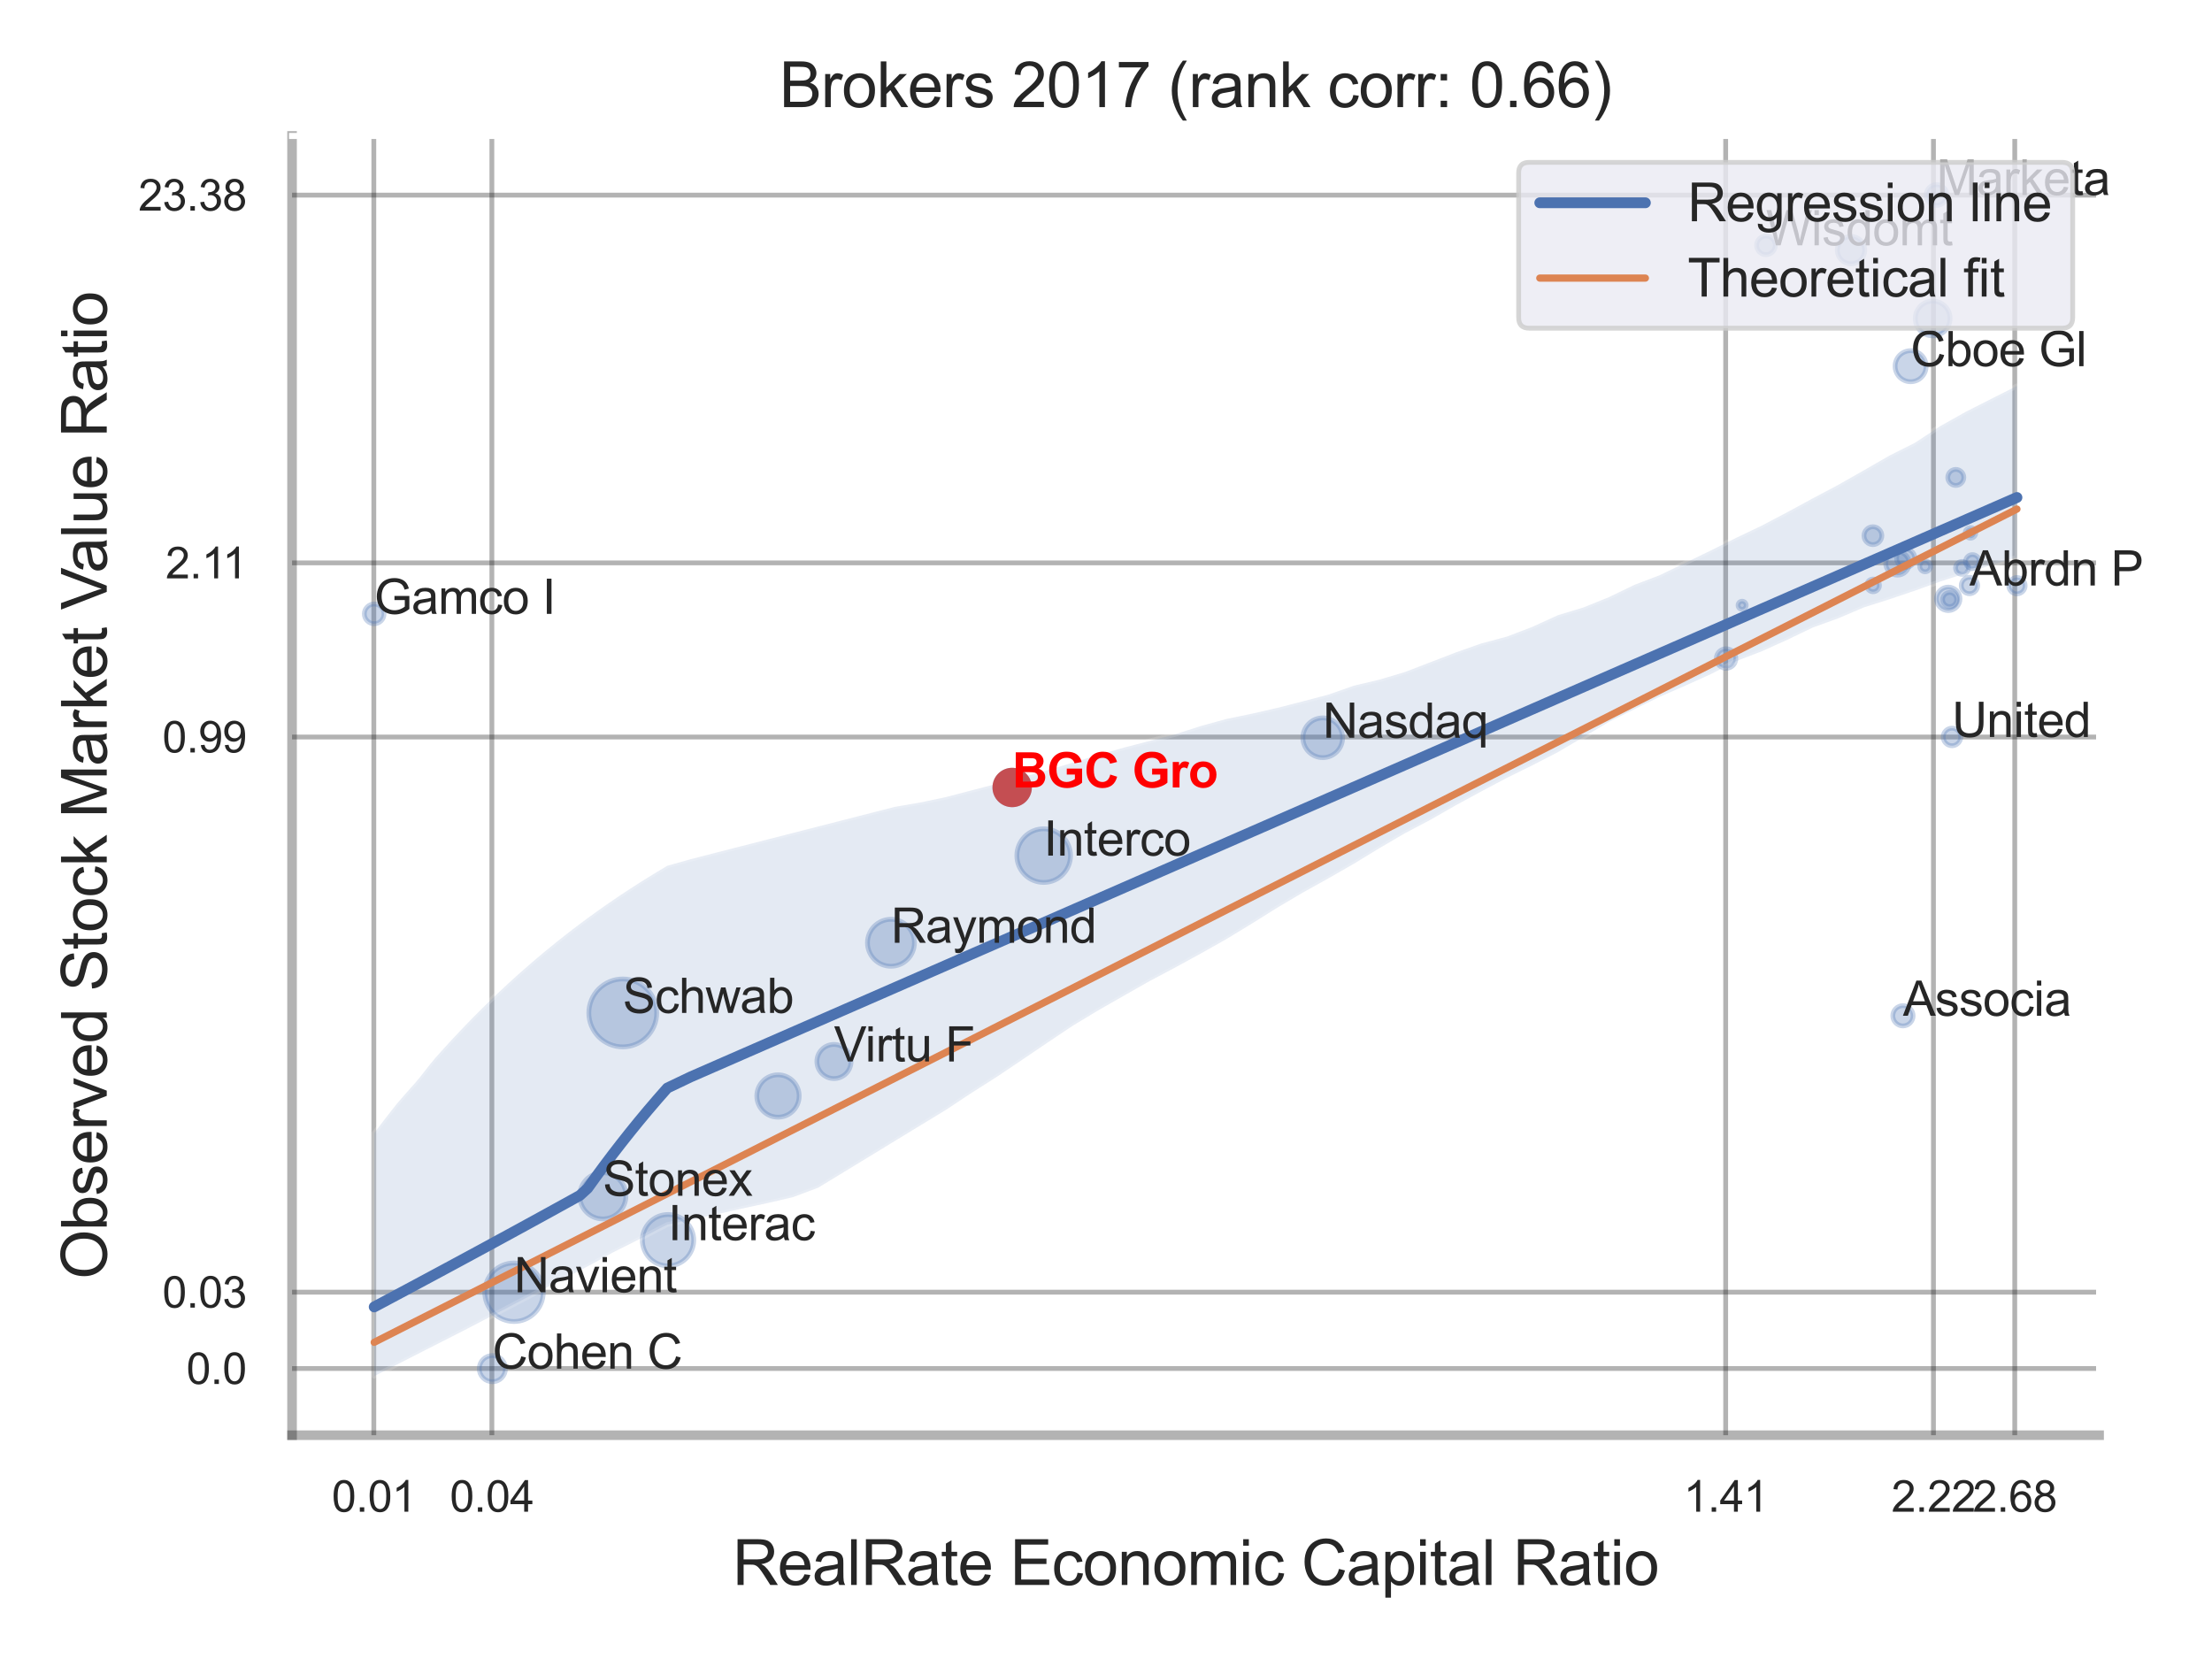 <?xml version="1.0" encoding="utf-8" standalone="no"?>
<!DOCTYPE svg PUBLIC "-//W3C//DTD SVG 1.1//EN"
  "http://www.w3.org/Graphics/SVG/1.1/DTD/svg11.dtd">
<svg xmlns:xlink="http://www.w3.org/1999/xlink" width="460.8pt" height="345.6pt" viewBox="0 0 460.8 345.6" xmlns="http://www.w3.org/2000/svg" version="1.1">
 <defs>
  <style type="text/css">*{stroke-linejoin: round; stroke-linecap: butt}</style>
 </defs>
 <g id="figure_1">
  <g id="patch_1">
   <path d="M 0 345.6 
L 460.8 345.6 
L 460.8 0 
L 0 0 
z
" style="fill: #ffffff"/>
  </g>
  <g id="axes_1">
   <g id="patch_2">
    <path d="M 60.84 298.98 
L 437.279 298.98 
L 437.279 28.32 
L 60.84 28.32 
z
" style="fill: #ffffff"/>
   </g>
   <g id="matplotlib.axis_1">
    <g id="xtick_1">
     <g id="line2d_1">
      <path d="M 77.874 298.98 
L 77.874 28.32 
" clip-path="url(#pcd25fba1ad)" style="fill: none; stroke: #000000; stroke-opacity: 0.3; stroke-linecap: round"/>
     </g>
     <g id="text_1">
      <!-- 0.01 -->
      <g style="fill: #262626" transform="translate(69.116 314.922) scale(0.09 -0.09)">
       <defs>
        <path id="ArialMT-30" d="M 266 2259 
Q 266 3072 433 3567 
Q 600 4063 929 4331 
Q 1259 4600 1759 4600 
Q 2128 4600 2406 4451 
Q 2684 4303 2865 4023 
Q 3047 3744 3150 3342 
Q 3253 2941 3253 2259 
Q 3253 1453 3087 958 
Q 2922 463 2592 192 
Q 2263 -78 1759 -78 
Q 1097 -78 719 397 
Q 266 969 266 2259 
z
M 844 2259 
Q 844 1131 1108 757 
Q 1372 384 1759 384 
Q 2147 384 2411 759 
Q 2675 1134 2675 2259 
Q 2675 3391 2411 3762 
Q 2147 4134 1753 4134 
Q 1366 4134 1134 3806 
Q 844 3388 844 2259 
z
" transform="scale(0.016)"/>
        <path id="ArialMT-2e" d="M 581 0 
L 581 641 
L 1222 641 
L 1222 0 
L 581 0 
z
" transform="scale(0.016)"/>
        <path id="ArialMT-31" d="M 2384 0 
L 1822 0 
L 1822 3584 
Q 1619 3391 1289 3197 
Q 959 3003 697 2906 
L 697 3450 
Q 1169 3672 1522 3987 
Q 1875 4303 2022 4600 
L 2384 4600 
L 2384 0 
z
" transform="scale(0.016)"/>
       </defs>
       <use xlink:href="#ArialMT-30"/>
       <use xlink:href="#ArialMT-2e" x="55.615"/>
       <use xlink:href="#ArialMT-30" x="83.398"/>
       <use xlink:href="#ArialMT-31" x="139.014"/>
      </g>
     </g>
    </g>
    <g id="xtick_2">
     <g id="line2d_2">
      <path d="M 102.465 298.98 
L 102.465 28.32 
" clip-path="url(#pcd25fba1ad)" style="fill: none; stroke: #000000; stroke-opacity: 0.3; stroke-linecap: round"/>
     </g>
     <g id="text_2">
      <!-- 0.04 -->
      <g style="fill: #262626" transform="translate(93.707 314.922) scale(0.09 -0.09)">
       <defs>
        <path id="ArialMT-34" d="M 2069 0 
L 2069 1097 
L 81 1097 
L 81 1613 
L 2172 4581 
L 2631 4581 
L 2631 1613 
L 3250 1613 
L 3250 1097 
L 2631 1097 
L 2631 0 
L 2069 0 
z
M 2069 1613 
L 2069 3678 
L 634 1613 
L 2069 1613 
z
" transform="scale(0.016)"/>
       </defs>
       <use xlink:href="#ArialMT-30"/>
       <use xlink:href="#ArialMT-2e" x="55.615"/>
       <use xlink:href="#ArialMT-30" x="83.398"/>
       <use xlink:href="#ArialMT-34" x="139.014"/>
      </g>
     </g>
    </g>
    <g id="xtick_3">
     <g id="line2d_3">
      <path d="M 359.489 298.98 
L 359.489 28.32 
" clip-path="url(#pcd25fba1ad)" style="fill: none; stroke: #000000; stroke-opacity: 0.3; stroke-linecap: round"/>
     </g>
     <g id="text_3">
      <!-- 1.41 -->
      <g style="fill: #262626" transform="translate(350.731 314.922) scale(0.09 -0.09)">
       <use xlink:href="#ArialMT-31"/>
       <use xlink:href="#ArialMT-2e" x="55.615"/>
       <use xlink:href="#ArialMT-34" x="83.398"/>
       <use xlink:href="#ArialMT-31" x="139.014"/>
      </g>
     </g>
    </g>
    <g id="xtick_4">
     <g id="line2d_4">
      <path d="M 402.774 298.98 
L 402.774 28.32 
" clip-path="url(#pcd25fba1ad)" style="fill: none; stroke: #000000; stroke-opacity: 0.3; stroke-linecap: round"/>
     </g>
     <g id="text_4">
      <!-- 2.22 -->
      <g style="fill: #262626" transform="translate(394.016 314.922) scale(0.09 -0.09)">
       <defs>
        <path id="ArialMT-32" d="M 3222 541 
L 3222 0 
L 194 0 
Q 188 203 259 391 
Q 375 700 629 1000 
Q 884 1300 1366 1694 
Q 2113 2306 2375 2664 
Q 2638 3022 2638 3341 
Q 2638 3675 2398 3904 
Q 2159 4134 1775 4134 
Q 1369 4134 1125 3890 
Q 881 3647 878 3216 
L 300 3275 
Q 359 3922 746 4261 
Q 1134 4600 1788 4600 
Q 2447 4600 2831 4234 
Q 3216 3869 3216 3328 
Q 3216 3053 3103 2787 
Q 2991 2522 2730 2228 
Q 2469 1934 1863 1422 
Q 1356 997 1212 845 
Q 1069 694 975 541 
L 3222 541 
z
" transform="scale(0.016)"/>
       </defs>
       <use xlink:href="#ArialMT-32"/>
       <use xlink:href="#ArialMT-2e" x="55.615"/>
       <use xlink:href="#ArialMT-32" x="83.398"/>
       <use xlink:href="#ArialMT-32" x="139.014"/>
      </g>
     </g>
    </g>
    <g id="xtick_5">
     <g id="line2d_5">
      <path d="M 419.711 298.98 
L 419.711 28.32 
" clip-path="url(#pcd25fba1ad)" style="fill: none; stroke: #000000; stroke-opacity: 0.3; stroke-linecap: round"/>
     </g>
     <g id="text_5">
      <!-- 2.68 -->
      <g style="fill: #262626" transform="translate(410.954 314.922) scale(0.09 -0.09)">
       <defs>
        <path id="ArialMT-36" d="M 3184 3459 
L 2625 3416 
Q 2550 3747 2413 3897 
Q 2184 4138 1850 4138 
Q 1581 4138 1378 3988 
Q 1113 3794 959 3422 
Q 806 3050 800 2363 
Q 1003 2672 1297 2822 
Q 1591 2972 1913 2972 
Q 2475 2972 2870 2558 
Q 3266 2144 3266 1488 
Q 3266 1056 3080 686 
Q 2894 316 2569 119 
Q 2244 -78 1831 -78 
Q 1128 -78 684 439 
Q 241 956 241 2144 
Q 241 3472 731 4075 
Q 1159 4600 1884 4600 
Q 2425 4600 2770 4297 
Q 3116 3994 3184 3459 
z
M 888 1484 
Q 888 1194 1011 928 
Q 1134 663 1356 523 
Q 1578 384 1822 384 
Q 2178 384 2434 671 
Q 2691 959 2691 1453 
Q 2691 1928 2437 2201 
Q 2184 2475 1800 2475 
Q 1419 2475 1153 2201 
Q 888 1928 888 1484 
z
" transform="scale(0.016)"/>
        <path id="ArialMT-38" d="M 1131 2484 
Q 781 2613 612 2850 
Q 444 3088 444 3419 
Q 444 3919 803 4259 
Q 1163 4600 1759 4600 
Q 2359 4600 2725 4251 
Q 3091 3903 3091 3403 
Q 3091 3084 2923 2848 
Q 2756 2613 2416 2484 
Q 2838 2347 3058 2040 
Q 3278 1734 3278 1309 
Q 3278 722 2862 322 
Q 2447 -78 1769 -78 
Q 1091 -78 675 323 
Q 259 725 259 1325 
Q 259 1772 486 2073 
Q 713 2375 1131 2484 
z
M 1019 3438 
Q 1019 3113 1228 2906 
Q 1438 2700 1772 2700 
Q 2097 2700 2305 2904 
Q 2513 3109 2513 3406 
Q 2513 3716 2298 3927 
Q 2084 4138 1766 4138 
Q 1444 4138 1231 3931 
Q 1019 3725 1019 3438 
z
M 838 1322 
Q 838 1081 952 856 
Q 1066 631 1291 507 
Q 1516 384 1775 384 
Q 2178 384 2440 643 
Q 2703 903 2703 1303 
Q 2703 1709 2433 1975 
Q 2163 2241 1756 2241 
Q 1359 2241 1098 1978 
Q 838 1716 838 1322 
z
" transform="scale(0.016)"/>
       </defs>
       <use xlink:href="#ArialMT-32"/>
       <use xlink:href="#ArialMT-2e" x="55.615"/>
       <use xlink:href="#ArialMT-36" x="83.398"/>
       <use xlink:href="#ArialMT-38" x="139.014"/>
      </g>
     </g>
    </g>
    <g id="xtick_6"/>
    <g id="xtick_7"/>
    <g id="text_6">
     <!-- RealRate Economic Capital Ratio -->
     <g style="fill: #262626" transform="translate(152.602 330.174) scale(0.13 -0.13)">
      <defs>
       <path id="ArialMT-52" d="M 503 0 
L 503 4581 
L 2534 4581 
Q 3147 4581 3465 4457 
Q 3784 4334 3975 4021 
Q 4166 3709 4166 3331 
Q 4166 2844 3850 2509 
Q 3534 2175 2875 2084 
Q 3116 1969 3241 1856 
Q 3506 1613 3744 1247 
L 4541 0 
L 3778 0 
L 3172 953 
Q 2906 1366 2734 1584 
Q 2563 1803 2427 1890 
Q 2291 1978 2150 2013 
Q 2047 2034 1813 2034 
L 1109 2034 
L 1109 0 
L 503 0 
z
M 1109 2559 
L 2413 2559 
Q 2828 2559 3062 2645 
Q 3297 2731 3419 2920 
Q 3541 3109 3541 3331 
Q 3541 3656 3305 3865 
Q 3069 4075 2559 4075 
L 1109 4075 
L 1109 2559 
z
" transform="scale(0.016)"/>
       <path id="ArialMT-65" d="M 2694 1069 
L 3275 997 
Q 3138 488 2766 206 
Q 2394 -75 1816 -75 
Q 1088 -75 661 373 
Q 234 822 234 1631 
Q 234 2469 665 2931 
Q 1097 3394 1784 3394 
Q 2450 3394 2872 2941 
Q 3294 2488 3294 1666 
Q 3294 1616 3291 1516 
L 816 1516 
Q 847 969 1125 678 
Q 1403 388 1819 388 
Q 2128 388 2347 550 
Q 2566 713 2694 1069 
z
M 847 1978 
L 2700 1978 
Q 2663 2397 2488 2606 
Q 2219 2931 1791 2931 
Q 1403 2931 1139 2672 
Q 875 2413 847 1978 
z
" transform="scale(0.016)"/>
       <path id="ArialMT-61" d="M 2588 409 
Q 2275 144 1986 34 
Q 1697 -75 1366 -75 
Q 819 -75 525 192 
Q 231 459 231 875 
Q 231 1119 342 1320 
Q 453 1522 633 1644 
Q 813 1766 1038 1828 
Q 1203 1872 1538 1913 
Q 2219 1994 2541 2106 
Q 2544 2222 2544 2253 
Q 2544 2597 2384 2738 
Q 2169 2928 1744 2928 
Q 1347 2928 1158 2789 
Q 969 2650 878 2297 
L 328 2372 
Q 403 2725 575 2942 
Q 747 3159 1072 3276 
Q 1397 3394 1825 3394 
Q 2250 3394 2515 3294 
Q 2781 3194 2906 3042 
Q 3031 2891 3081 2659 
Q 3109 2516 3109 2141 
L 3109 1391 
Q 3109 606 3145 398 
Q 3181 191 3288 0 
L 2700 0 
Q 2613 175 2588 409 
z
M 2541 1666 
Q 2234 1541 1622 1453 
Q 1275 1403 1131 1340 
Q 988 1278 909 1158 
Q 831 1038 831 891 
Q 831 666 1001 516 
Q 1172 366 1500 366 
Q 1825 366 2078 508 
Q 2331 650 2450 897 
Q 2541 1088 2541 1459 
L 2541 1666 
z
" transform="scale(0.016)"/>
       <path id="ArialMT-6c" d="M 409 0 
L 409 4581 
L 972 4581 
L 972 0 
L 409 0 
z
" transform="scale(0.016)"/>
       <path id="ArialMT-74" d="M 1650 503 
L 1731 6 
Q 1494 -44 1306 -44 
Q 1000 -44 831 53 
Q 663 150 594 308 
Q 525 466 525 972 
L 525 2881 
L 113 2881 
L 113 3319 
L 525 3319 
L 525 4141 
L 1084 4478 
L 1084 3319 
L 1650 3319 
L 1650 2881 
L 1084 2881 
L 1084 941 
Q 1084 700 1114 631 
Q 1144 563 1211 522 
Q 1278 481 1403 481 
Q 1497 481 1650 503 
z
" transform="scale(0.016)"/>
       <path id="ArialMT-20" transform="scale(0.016)"/>
       <path id="ArialMT-45" d="M 506 0 
L 506 4581 
L 3819 4581 
L 3819 4041 
L 1113 4041 
L 1113 2638 
L 3647 2638 
L 3647 2100 
L 1113 2100 
L 1113 541 
L 3925 541 
L 3925 0 
L 506 0 
z
" transform="scale(0.016)"/>
       <path id="ArialMT-63" d="M 2588 1216 
L 3141 1144 
Q 3050 572 2676 248 
Q 2303 -75 1759 -75 
Q 1078 -75 664 370 
Q 250 816 250 1647 
Q 250 2184 428 2587 
Q 606 2991 970 3192 
Q 1334 3394 1763 3394 
Q 2303 3394 2647 3120 
Q 2991 2847 3088 2344 
L 2541 2259 
Q 2463 2594 2264 2762 
Q 2066 2931 1784 2931 
Q 1359 2931 1093 2626 
Q 828 2322 828 1663 
Q 828 994 1084 691 
Q 1341 388 1753 388 
Q 2084 388 2306 591 
Q 2528 794 2588 1216 
z
" transform="scale(0.016)"/>
       <path id="ArialMT-6f" d="M 213 1659 
Q 213 2581 725 3025 
Q 1153 3394 1769 3394 
Q 2453 3394 2887 2945 
Q 3322 2497 3322 1706 
Q 3322 1066 3130 698 
Q 2938 331 2570 128 
Q 2203 -75 1769 -75 
Q 1072 -75 642 372 
Q 213 819 213 1659 
z
M 791 1659 
Q 791 1022 1069 705 
Q 1347 388 1769 388 
Q 2188 388 2466 706 
Q 2744 1025 2744 1678 
Q 2744 2294 2464 2611 
Q 2184 2928 1769 2928 
Q 1347 2928 1069 2612 
Q 791 2297 791 1659 
z
" transform="scale(0.016)"/>
       <path id="ArialMT-6e" d="M 422 0 
L 422 3319 
L 928 3319 
L 928 2847 
Q 1294 3394 1984 3394 
Q 2284 3394 2536 3286 
Q 2788 3178 2913 3003 
Q 3038 2828 3088 2588 
Q 3119 2431 3119 2041 
L 3119 0 
L 2556 0 
L 2556 2019 
Q 2556 2363 2490 2533 
Q 2425 2703 2258 2804 
Q 2091 2906 1866 2906 
Q 1506 2906 1245 2678 
Q 984 2450 984 1813 
L 984 0 
L 422 0 
z
" transform="scale(0.016)"/>
       <path id="ArialMT-6d" d="M 422 0 
L 422 3319 
L 925 3319 
L 925 2853 
Q 1081 3097 1340 3245 
Q 1600 3394 1931 3394 
Q 2300 3394 2536 3241 
Q 2772 3088 2869 2813 
Q 3263 3394 3894 3394 
Q 4388 3394 4653 3120 
Q 4919 2847 4919 2278 
L 4919 0 
L 4359 0 
L 4359 2091 
Q 4359 2428 4304 2576 
Q 4250 2725 4106 2815 
Q 3963 2906 3769 2906 
Q 3419 2906 3187 2673 
Q 2956 2441 2956 1928 
L 2956 0 
L 2394 0 
L 2394 2156 
Q 2394 2531 2256 2718 
Q 2119 2906 1806 2906 
Q 1569 2906 1367 2781 
Q 1166 2656 1075 2415 
Q 984 2175 984 1722 
L 984 0 
L 422 0 
z
" transform="scale(0.016)"/>
       <path id="ArialMT-69" d="M 425 3934 
L 425 4581 
L 988 4581 
L 988 3934 
L 425 3934 
z
M 425 0 
L 425 3319 
L 988 3319 
L 988 0 
L 425 0 
z
" transform="scale(0.016)"/>
       <path id="ArialMT-43" d="M 3763 1606 
L 4369 1453 
Q 4178 706 3683 314 
Q 3188 -78 2472 -78 
Q 1731 -78 1267 223 
Q 803 525 561 1097 
Q 319 1669 319 2325 
Q 319 3041 592 3573 
Q 866 4106 1370 4382 
Q 1875 4659 2481 4659 
Q 3169 4659 3637 4309 
Q 4106 3959 4291 3325 
L 3694 3184 
Q 3534 3684 3231 3912 
Q 2928 4141 2469 4141 
Q 1941 4141 1586 3887 
Q 1231 3634 1087 3207 
Q 944 2781 944 2328 
Q 944 1744 1114 1308 
Q 1284 872 1643 656 
Q 2003 441 2422 441 
Q 2931 441 3284 734 
Q 3638 1028 3763 1606 
z
" transform="scale(0.016)"/>
       <path id="ArialMT-70" d="M 422 -1272 
L 422 3319 
L 934 3319 
L 934 2888 
Q 1116 3141 1344 3267 
Q 1572 3394 1897 3394 
Q 2322 3394 2647 3175 
Q 2972 2956 3137 2557 
Q 3303 2159 3303 1684 
Q 3303 1175 3120 767 
Q 2938 359 2589 142 
Q 2241 -75 1856 -75 
Q 1575 -75 1351 44 
Q 1128 163 984 344 
L 984 -1272 
L 422 -1272 
z
M 931 1641 
Q 931 1000 1190 694 
Q 1450 388 1819 388 
Q 2194 388 2461 705 
Q 2728 1022 2728 1688 
Q 2728 2322 2467 2637 
Q 2206 2953 1844 2953 
Q 1484 2953 1207 2617 
Q 931 2281 931 1641 
z
" transform="scale(0.016)"/>
      </defs>
      <use xlink:href="#ArialMT-52"/>
      <use xlink:href="#ArialMT-65" x="72.217"/>
      <use xlink:href="#ArialMT-61" x="127.832"/>
      <use xlink:href="#ArialMT-6c" x="183.447"/>
      <use xlink:href="#ArialMT-52" x="205.664"/>
      <use xlink:href="#ArialMT-61" x="277.881"/>
      <use xlink:href="#ArialMT-74" x="333.496"/>
      <use xlink:href="#ArialMT-65" x="361.279"/>
      <use xlink:href="#ArialMT-20" x="416.895"/>
      <use xlink:href="#ArialMT-45" x="444.678"/>
      <use xlink:href="#ArialMT-63" x="511.377"/>
      <use xlink:href="#ArialMT-6f" x="561.377"/>
      <use xlink:href="#ArialMT-6e" x="616.992"/>
      <use xlink:href="#ArialMT-6f" x="672.607"/>
      <use xlink:href="#ArialMT-6d" x="728.223"/>
      <use xlink:href="#ArialMT-69" x="811.523"/>
      <use xlink:href="#ArialMT-63" x="833.74"/>
      <use xlink:href="#ArialMT-20" x="883.74"/>
      <use xlink:href="#ArialMT-43" x="911.523"/>
      <use xlink:href="#ArialMT-61" x="983.74"/>
      <use xlink:href="#ArialMT-70" x="1039.355"/>
      <use xlink:href="#ArialMT-69" x="1094.971"/>
      <use xlink:href="#ArialMT-74" x="1117.188"/>
      <use xlink:href="#ArialMT-61" x="1144.971"/>
      <use xlink:href="#ArialMT-6c" x="1200.586"/>
      <use xlink:href="#ArialMT-20" x="1222.803"/>
      <use xlink:href="#ArialMT-52" x="1250.586"/>
      <use xlink:href="#ArialMT-61" x="1322.803"/>
      <use xlink:href="#ArialMT-74" x="1378.418"/>
      <use xlink:href="#ArialMT-69" x="1406.201"/>
      <use xlink:href="#ArialMT-6f" x="1428.418"/>
     </g>
    </g>
   </g>
   <g id="matplotlib.axis_2">
    <g id="ytick_1">
     <g id="line2d_6">
      <path d="M 60.84 285.085 
L 437.279 285.085 
" clip-path="url(#pcd25fba1ad)" style="fill: none; stroke: #000000; stroke-opacity: 0.3; stroke-linecap: round"/>
     </g>
     <g id="text_7">
      <!-- 0.0 -->
      <g style="fill: #262626" transform="translate(38.83 288.307) scale(0.09 -0.09)">
       <use xlink:href="#ArialMT-30"/>
       <use xlink:href="#ArialMT-2e" x="55.615"/>
       <use xlink:href="#ArialMT-30" x="83.398"/>
      </g>
     </g>
    </g>
    <g id="ytick_2">
     <g id="line2d_7">
      <path d="M 60.84 269.179 
L 437.279 269.179 
" clip-path="url(#pcd25fba1ad)" style="fill: none; stroke: #000000; stroke-opacity: 0.3; stroke-linecap: round"/>
     </g>
     <g id="text_8">
      <!-- 0.03 -->
      <g style="fill: #262626" transform="translate(33.825 272.4) scale(0.09 -0.09)">
       <defs>
        <path id="ArialMT-33" d="M 269 1209 
L 831 1284 
Q 928 806 1161 595 
Q 1394 384 1728 384 
Q 2125 384 2398 659 
Q 2672 934 2672 1341 
Q 2672 1728 2419 1979 
Q 2166 2231 1775 2231 
Q 1616 2231 1378 2169 
L 1441 2663 
Q 1497 2656 1531 2656 
Q 1891 2656 2178 2843 
Q 2466 3031 2466 3422 
Q 2466 3731 2256 3934 
Q 2047 4138 1716 4138 
Q 1388 4138 1169 3931 
Q 950 3725 888 3313 
L 325 3413 
Q 428 3978 793 4289 
Q 1159 4600 1703 4600 
Q 2078 4600 2393 4439 
Q 2709 4278 2876 4000 
Q 3044 3722 3044 3409 
Q 3044 3113 2884 2869 
Q 2725 2625 2413 2481 
Q 2819 2388 3044 2092 
Q 3269 1797 3269 1353 
Q 3269 753 2831 336 
Q 2394 -81 1725 -81 
Q 1122 -81 723 278 
Q 325 638 269 1209 
z
" transform="scale(0.016)"/>
       </defs>
       <use xlink:href="#ArialMT-30"/>
       <use xlink:href="#ArialMT-2e" x="55.615"/>
       <use xlink:href="#ArialMT-30" x="83.398"/>
       <use xlink:href="#ArialMT-33" x="139.014"/>
      </g>
     </g>
    </g>
    <g id="ytick_3">
     <g id="line2d_8">
      <path d="M 60.84 153.531 
L 437.279 153.531 
" clip-path="url(#pcd25fba1ad)" style="fill: none; stroke: #000000; stroke-opacity: 0.3; stroke-linecap: round"/>
     </g>
     <g id="text_9">
      <!-- 0.99 -->
      <g style="fill: #262626" transform="translate(33.825 156.752) scale(0.09 -0.09)">
       <defs>
        <path id="ArialMT-39" d="M 350 1059 
L 891 1109 
Q 959 728 1153 556 
Q 1347 384 1650 384 
Q 1909 384 2104 503 
Q 2300 622 2425 820 
Q 2550 1019 2634 1356 
Q 2719 1694 2719 2044 
Q 2719 2081 2716 2156 
Q 2547 1888 2255 1720 
Q 1963 1553 1622 1553 
Q 1053 1553 659 1965 
Q 266 2378 266 3053 
Q 266 3750 677 4175 
Q 1088 4600 1706 4600 
Q 2153 4600 2523 4359 
Q 2894 4119 3086 3673 
Q 3278 3228 3278 2384 
Q 3278 1506 3087 986 
Q 2897 466 2520 194 
Q 2144 -78 1638 -78 
Q 1100 -78 759 220 
Q 419 519 350 1059 
z
M 2653 3081 
Q 2653 3566 2395 3850 
Q 2138 4134 1775 4134 
Q 1400 4134 1122 3828 
Q 844 3522 844 3034 
Q 844 2597 1108 2323 
Q 1372 2050 1759 2050 
Q 2150 2050 2401 2323 
Q 2653 2597 2653 3081 
z
" transform="scale(0.016)"/>
       </defs>
       <use xlink:href="#ArialMT-30"/>
       <use xlink:href="#ArialMT-2e" x="55.615"/>
       <use xlink:href="#ArialMT-39" x="83.398"/>
       <use xlink:href="#ArialMT-39" x="139.014"/>
      </g>
     </g>
    </g>
    <g id="ytick_4">
     <g id="line2d_9">
      <path d="M 60.84 117.257 
L 437.279 117.257 
" clip-path="url(#pcd25fba1ad)" style="fill: none; stroke: #000000; stroke-opacity: 0.3; stroke-linecap: round"/>
     </g>
     <g id="text_10">
      <!-- 2.11 -->
      <g style="fill: #262626" transform="translate(34.489 120.478) scale(0.09 -0.09)">
       <use xlink:href="#ArialMT-32"/>
       <use xlink:href="#ArialMT-2e" x="55.615"/>
       <use xlink:href="#ArialMT-31" x="83.398"/>
       <use xlink:href="#ArialMT-31" x="131.639"/>
      </g>
     </g>
    </g>
    <g id="ytick_5">
     <g id="line2d_10">
      <path d="M 60.84 40.647 
L 437.279 40.647 
" clip-path="url(#pcd25fba1ad)" style="fill: none; stroke: #000000; stroke-opacity: 0.3; stroke-linecap: round"/>
     </g>
     <g id="text_11">
      <!-- 23.38 -->
      <g style="fill: #262626" transform="translate(28.82 43.868) scale(0.09 -0.09)">
       <use xlink:href="#ArialMT-32"/>
       <use xlink:href="#ArialMT-33" x="55.615"/>
       <use xlink:href="#ArialMT-2e" x="111.23"/>
       <use xlink:href="#ArialMT-33" x="139.014"/>
       <use xlink:href="#ArialMT-38" x="194.629"/>
      </g>
     </g>
    </g>
    <g id="ytick_6"/>
    <g id="ytick_7"/>
    <g id="ytick_8"/>
    <g id="text_12">
     <!-- Observed Stock Market Value Ratio -->
     <g style="fill: #262626" transform="translate(22.237 266.489) rotate(-90) scale(0.13 -0.13)">
      <defs>
       <path id="ArialMT-4f" d="M 309 2231 
Q 309 3372 921 4017 
Q 1534 4663 2503 4663 
Q 3138 4663 3647 4359 
Q 4156 4056 4423 3514 
Q 4691 2972 4691 2284 
Q 4691 1588 4409 1038 
Q 4128 488 3612 205 
Q 3097 -78 2500 -78 
Q 1853 -78 1343 234 
Q 834 547 571 1087 
Q 309 1628 309 2231 
z
M 934 2222 
Q 934 1394 1379 917 
Q 1825 441 2497 441 
Q 3181 441 3623 922 
Q 4066 1403 4066 2288 
Q 4066 2847 3877 3264 
Q 3688 3681 3323 3911 
Q 2959 4141 2506 4141 
Q 1863 4141 1398 3698 
Q 934 3256 934 2222 
z
" transform="scale(0.016)"/>
       <path id="ArialMT-62" d="M 941 0 
L 419 0 
L 419 4581 
L 981 4581 
L 981 2947 
Q 1338 3394 1891 3394 
Q 2197 3394 2470 3270 
Q 2744 3147 2920 2923 
Q 3097 2700 3197 2384 
Q 3297 2069 3297 1709 
Q 3297 856 2875 390 
Q 2453 -75 1863 -75 
Q 1275 -75 941 416 
L 941 0 
z
M 934 1684 
Q 934 1088 1097 822 
Q 1363 388 1816 388 
Q 2184 388 2453 708 
Q 2722 1028 2722 1663 
Q 2722 2313 2464 2622 
Q 2206 2931 1841 2931 
Q 1472 2931 1203 2611 
Q 934 2291 934 1684 
z
" transform="scale(0.016)"/>
       <path id="ArialMT-73" d="M 197 991 
L 753 1078 
Q 800 744 1014 566 
Q 1228 388 1613 388 
Q 2000 388 2187 545 
Q 2375 703 2375 916 
Q 2375 1106 2209 1216 
Q 2094 1291 1634 1406 
Q 1016 1563 777 1677 
Q 538 1791 414 1992 
Q 291 2194 291 2438 
Q 291 2659 392 2848 
Q 494 3038 669 3163 
Q 800 3259 1026 3326 
Q 1253 3394 1513 3394 
Q 1903 3394 2198 3281 
Q 2494 3169 2634 2976 
Q 2775 2784 2828 2463 
L 2278 2388 
Q 2241 2644 2061 2787 
Q 1881 2931 1553 2931 
Q 1166 2931 1000 2803 
Q 834 2675 834 2503 
Q 834 2394 903 2306 
Q 972 2216 1119 2156 
Q 1203 2125 1616 2013 
Q 2213 1853 2448 1751 
Q 2684 1650 2818 1456 
Q 2953 1263 2953 975 
Q 2953 694 2789 445 
Q 2625 197 2315 61 
Q 2006 -75 1616 -75 
Q 969 -75 630 194 
Q 291 463 197 991 
z
" transform="scale(0.016)"/>
       <path id="ArialMT-72" d="M 416 0 
L 416 3319 
L 922 3319 
L 922 2816 
Q 1116 3169 1280 3281 
Q 1444 3394 1641 3394 
Q 1925 3394 2219 3213 
L 2025 2691 
Q 1819 2813 1613 2813 
Q 1428 2813 1281 2702 
Q 1134 2591 1072 2394 
Q 978 2094 978 1738 
L 978 0 
L 416 0 
z
" transform="scale(0.016)"/>
       <path id="ArialMT-76" d="M 1344 0 
L 81 3319 
L 675 3319 
L 1388 1331 
Q 1503 1009 1600 663 
Q 1675 925 1809 1294 
L 2547 3319 
L 3125 3319 
L 1869 0 
L 1344 0 
z
" transform="scale(0.016)"/>
       <path id="ArialMT-64" d="M 2575 0 
L 2575 419 
Q 2259 -75 1647 -75 
Q 1250 -75 917 144 
Q 584 363 401 755 
Q 219 1147 219 1656 
Q 219 2153 384 2558 
Q 550 2963 881 3178 
Q 1213 3394 1622 3394 
Q 1922 3394 2156 3267 
Q 2391 3141 2538 2938 
L 2538 4581 
L 3097 4581 
L 3097 0 
L 2575 0 
z
M 797 1656 
Q 797 1019 1065 703 
Q 1334 388 1700 388 
Q 2069 388 2326 689 
Q 2584 991 2584 1609 
Q 2584 2291 2321 2609 
Q 2059 2928 1675 2928 
Q 1300 2928 1048 2622 
Q 797 2316 797 1656 
z
" transform="scale(0.016)"/>
       <path id="ArialMT-53" d="M 288 1472 
L 859 1522 
Q 900 1178 1048 958 
Q 1197 738 1509 602 
Q 1822 466 2213 466 
Q 2559 466 2825 569 
Q 3091 672 3220 851 
Q 3350 1031 3350 1244 
Q 3350 1459 3225 1620 
Q 3100 1781 2813 1891 
Q 2628 1963 1997 2114 
Q 1366 2266 1113 2400 
Q 784 2572 623 2826 
Q 463 3081 463 3397 
Q 463 3744 659 4045 
Q 856 4347 1234 4503 
Q 1613 4659 2075 4659 
Q 2584 4659 2973 4495 
Q 3363 4331 3572 4012 
Q 3781 3694 3797 3291 
L 3216 3247 
Q 3169 3681 2898 3903 
Q 2628 4125 2100 4125 
Q 1550 4125 1298 3923 
Q 1047 3722 1047 3438 
Q 1047 3191 1225 3031 
Q 1400 2872 2139 2705 
Q 2878 2538 3153 2413 
Q 3553 2228 3743 1945 
Q 3934 1663 3934 1294 
Q 3934 928 3725 604 
Q 3516 281 3123 101 
Q 2731 -78 2241 -78 
Q 1619 -78 1198 103 
Q 778 284 539 648 
Q 300 1013 288 1472 
z
" transform="scale(0.016)"/>
       <path id="ArialMT-6b" d="M 425 0 
L 425 4581 
L 988 4581 
L 988 1969 
L 2319 3319 
L 3047 3319 
L 1778 2088 
L 3175 0 
L 2481 0 
L 1384 1697 
L 988 1316 
L 988 0 
L 425 0 
z
" transform="scale(0.016)"/>
       <path id="ArialMT-4d" d="M 475 0 
L 475 4581 
L 1388 4581 
L 2472 1338 
Q 2622 884 2691 659 
Q 2769 909 2934 1394 
L 4031 4581 
L 4847 4581 
L 4847 0 
L 4263 0 
L 4263 3834 
L 2931 0 
L 2384 0 
L 1059 3900 
L 1059 0 
L 475 0 
z
" transform="scale(0.016)"/>
       <path id="ArialMT-56" d="M 1803 0 
L 28 4581 
L 684 4581 
L 1875 1253 
Q 2019 853 2116 503 
Q 2222 878 2363 1253 
L 3600 4581 
L 4219 4581 
L 2425 0 
L 1803 0 
z
" transform="scale(0.016)"/>
       <path id="ArialMT-75" d="M 2597 0 
L 2597 488 
Q 2209 -75 1544 -75 
Q 1250 -75 995 37 
Q 741 150 617 320 
Q 494 491 444 738 
Q 409 903 409 1263 
L 409 3319 
L 972 3319 
L 972 1478 
Q 972 1038 1006 884 
Q 1059 663 1231 536 
Q 1403 409 1656 409 
Q 1909 409 2131 539 
Q 2353 669 2445 892 
Q 2538 1116 2538 1541 
L 2538 3319 
L 3100 3319 
L 3100 0 
L 2597 0 
z
" transform="scale(0.016)"/>
      </defs>
      <use xlink:href="#ArialMT-4f"/>
      <use xlink:href="#ArialMT-62" x="77.783"/>
      <use xlink:href="#ArialMT-73" x="133.398"/>
      <use xlink:href="#ArialMT-65" x="183.398"/>
      <use xlink:href="#ArialMT-72" x="239.014"/>
      <use xlink:href="#ArialMT-76" x="272.314"/>
      <use xlink:href="#ArialMT-65" x="322.314"/>
      <use xlink:href="#ArialMT-64" x="377.93"/>
      <use xlink:href="#ArialMT-20" x="433.545"/>
      <use xlink:href="#ArialMT-53" x="461.328"/>
      <use xlink:href="#ArialMT-74" x="528.027"/>
      <use xlink:href="#ArialMT-6f" x="555.811"/>
      <use xlink:href="#ArialMT-63" x="611.426"/>
      <use xlink:href="#ArialMT-6b" x="661.426"/>
      <use xlink:href="#ArialMT-20" x="711.426"/>
      <use xlink:href="#ArialMT-4d" x="739.209"/>
      <use xlink:href="#ArialMT-61" x="822.51"/>
      <use xlink:href="#ArialMT-72" x="878.125"/>
      <use xlink:href="#ArialMT-6b" x="911.426"/>
      <use xlink:href="#ArialMT-65" x="961.426"/>
      <use xlink:href="#ArialMT-74" x="1017.041"/>
      <use xlink:href="#ArialMT-20" x="1044.824"/>
      <use xlink:href="#ArialMT-56" x="1072.607"/>
      <use xlink:href="#ArialMT-61" x="1131.932"/>
      <use xlink:href="#ArialMT-6c" x="1187.547"/>
      <use xlink:href="#ArialMT-75" x="1209.764"/>
      <use xlink:href="#ArialMT-65" x="1265.379"/>
      <use xlink:href="#ArialMT-20" x="1320.994"/>
      <use xlink:href="#ArialMT-52" x="1348.777"/>
      <use xlink:href="#ArialMT-61" x="1420.994"/>
      <use xlink:href="#ArialMT-74" x="1476.609"/>
      <use xlink:href="#ArialMT-69" x="1504.393"/>
      <use xlink:href="#ArialMT-6f" x="1526.609"/>
     </g>
    </g>
   </g>
   <g id="PathCollection_1">
    <path d="M 129.736 218.083 
C 131.611 218.083 133.41 217.338 134.736 216.012 
C 136.062 214.686 136.807 212.887 136.807 211.012 
C 136.807 209.136 136.062 207.338 134.736 206.012 
C 133.41 204.686 131.611 203.941 129.736 203.941 
C 127.861 203.941 126.062 204.686 124.736 206.012 
C 123.41 207.338 122.665 209.136 122.665 211.012 
C 122.665 212.887 123.41 214.686 124.736 216.012 
C 126.062 217.338 127.861 218.083 129.736 218.083 
z
" clip-path="url(#pcd25fba1ad)" style="fill: #4c72b0; fill-opacity: 0.3; stroke: #4c72b0; stroke-opacity: 0.3"/>
    <path d="M 385.603 54.965 
C 386.361 54.965 387.088 54.664 387.624 54.128 
C 388.16 53.592 388.462 52.864 388.462 52.106 
C 388.462 51.348 388.16 50.621 387.624 50.084 
C 387.088 49.548 386.361 49.247 385.603 49.247 
C 384.844 49.247 384.117 49.548 383.581 50.084 
C 383.045 50.621 382.744 51.348 382.744 52.106 
C 382.744 52.864 383.045 53.592 383.581 54.128 
C 384.117 54.664 384.844 54.965 385.603 54.965 
z
" clip-path="url(#pcd25fba1ad)" style="fill: #4c72b0; fill-opacity: 0.3; stroke: #4c72b0; stroke-opacity: 0.3"/>
    <path d="M 185.603 201.288 
C 186.9 201.288 188.144 200.773 189.062 199.856 
C 189.979 198.938 190.494 197.694 190.494 196.397 
C 190.494 195.099 189.979 193.855 189.062 192.938 
C 188.144 192.02 186.9 191.505 185.603 191.505 
C 184.305 191.505 183.061 192.02 182.144 192.938 
C 181.226 193.855 180.711 195.099 180.711 196.397 
C 180.711 197.694 181.226 198.938 182.144 199.856 
C 183.061 200.773 184.305 201.288 185.603 201.288 
z
" clip-path="url(#pcd25fba1ad)" style="fill: #4c72b0; fill-opacity: 0.3; stroke: #4c72b0; stroke-opacity: 0.3"/>
    <path d="M 162.073 232.726 
C 163.243 232.726 164.366 232.261 165.193 231.433 
C 166.021 230.606 166.486 229.483 166.486 228.313 
C 166.486 227.142 166.021 226.02 165.193 225.192 
C 164.366 224.365 163.243 223.9 162.073 223.9 
C 160.902 223.9 159.78 224.365 158.952 225.192 
C 158.125 226.02 157.66 227.142 157.66 228.313 
C 157.66 229.483 158.125 230.606 158.952 231.433 
C 159.78 232.261 160.902 232.726 162.073 232.726 
z
" clip-path="url(#pcd25fba1ad)" style="fill: #4c72b0; fill-opacity: 0.3; stroke: #4c72b0; stroke-opacity: 0.3"/>
    <path d="M 367.881 53.052 
C 368.398 53.052 368.893 52.846 369.258 52.481 
C 369.623 52.116 369.829 51.621 369.829 51.104 
C 369.829 50.588 369.623 50.092 369.258 49.727 
C 368.893 49.362 368.398 49.157 367.881 49.157 
C 367.365 49.157 366.87 49.362 366.504 49.727 
C 366.139 50.092 365.934 50.588 365.934 51.104 
C 365.934 51.621 366.139 52.116 366.504 52.481 
C 366.87 52.846 367.365 53.052 367.881 53.052 
z
" clip-path="url(#pcd25fba1ad)" style="fill: #4c72b0; fill-opacity: 0.3; stroke: #4c72b0; stroke-opacity: 0.3"/>
    <path d="M 125.577 253.925 
C 126.854 253.925 128.08 253.417 128.983 252.514 
C 129.886 251.611 130.394 250.385 130.394 249.108 
C 130.394 247.83 129.886 246.605 128.983 245.701 
C 128.08 244.798 126.854 244.29 125.577 244.29 
C 124.299 244.29 123.074 244.798 122.17 245.701 
C 121.267 246.605 120.759 247.83 120.759 249.108 
C 120.759 250.385 121.267 251.611 122.17 252.514 
C 123.074 253.417 124.299 253.925 125.577 253.925 
z
" clip-path="url(#pcd25fba1ad)" style="fill: #4c72b0; fill-opacity: 0.3; stroke: #4c72b0; stroke-opacity: 0.3"/>
    <path d="M 77.951 129.933 
C 78.495 129.933 79.018 129.717 79.403 129.332 
C 79.788 128.946 80.004 128.424 80.004 127.88 
C 80.004 127.335 79.788 126.813 79.403 126.428 
C 79.018 126.043 78.495 125.827 77.951 125.827 
C 77.406 125.827 76.884 126.043 76.499 126.428 
C 76.114 126.813 75.898 127.335 75.898 127.88 
C 75.898 128.424 76.114 128.946 76.499 129.332 
C 76.884 129.717 77.406 129.933 77.951 129.933 
z
" clip-path="url(#pcd25fba1ad)" style="fill: #4c72b0; fill-opacity: 0.3; stroke: #4c72b0; stroke-opacity: 0.3"/>
    <path d="M 210.853 167.649 
C 211.808 167.649 212.725 167.269 213.4 166.594 
C 214.076 165.918 214.455 165.002 214.455 164.046 
C 214.455 163.091 214.076 162.174 213.4 161.499 
C 212.725 160.823 211.808 160.443 210.853 160.443 
C 209.897 160.443 208.981 160.823 208.305 161.499 
C 207.63 162.174 207.25 163.091 207.25 164.046 
C 207.25 165.002 207.63 165.918 208.305 166.594 
C 208.981 167.269 209.897 167.649 210.853 167.649 
z
" clip-path="url(#pcd25fba1ad)" style="fill: #4c72b0; fill-opacity: 0.3; stroke: #4c72b0; stroke-opacity: 0.3"/>
    <path d="M 402.614 69.964 
C 403.576 69.964 404.498 69.582 405.178 68.902 
C 405.858 68.222 406.241 67.299 406.241 66.337 
C 406.241 65.375 405.858 64.453 405.178 63.772 
C 404.498 63.092 403.576 62.71 402.614 62.71 
C 401.652 62.71 400.729 63.092 400.049 63.772 
C 399.369 64.453 398.987 65.375 398.987 66.337 
C 398.987 67.299 399.369 68.222 400.049 68.902 
C 400.729 69.582 401.652 69.964 402.614 69.964 
z
" clip-path="url(#pcd25fba1ad)" style="fill: #4c72b0; fill-opacity: 0.3; stroke: #4c72b0; stroke-opacity: 0.3"/>
    <path d="M 275.556 157.826 
C 276.653 157.826 277.705 157.391 278.48 156.615 
C 279.256 155.84 279.691 154.788 279.691 153.691 
C 279.691 152.594 279.256 151.542 278.48 150.766 
C 277.705 149.991 276.653 149.555 275.556 149.555 
C 274.459 149.555 273.407 149.991 272.632 150.766 
C 271.856 151.542 271.42 152.594 271.42 153.691 
C 271.42 154.788 271.856 155.84 272.632 156.615 
C 273.407 157.391 274.459 157.826 275.556 157.826 
z
" clip-path="url(#pcd25fba1ad)" style="fill: #4c72b0; fill-opacity: 0.3; stroke: #4c72b0; stroke-opacity: 0.3"/>
    <path d="M 102.572 287.842 
C 103.295 287.842 103.989 287.555 104.5 287.043 
C 105.012 286.532 105.299 285.838 105.299 285.115 
C 105.299 284.392 105.012 283.699 104.5 283.187 
C 103.989 282.676 103.295 282.389 102.572 282.389 
C 101.849 282.389 101.156 282.676 100.644 283.187 
C 100.133 283.699 99.846 284.392 99.846 285.115 
C 99.846 285.838 100.133 286.532 100.644 287.043 
C 101.156 287.555 101.849 287.842 102.572 287.842 
z
" clip-path="url(#pcd25fba1ad)" style="fill: #4c72b0; fill-opacity: 0.3; stroke: #4c72b0; stroke-opacity: 0.3"/>
    <path d="M 403.411 42.787 
C 403.985 42.787 404.535 42.559 404.941 42.153 
C 405.347 41.747 405.575 41.197 405.575 40.623 
C 405.575 40.049 405.347 39.498 404.941 39.093 
C 404.535 38.687 403.985 38.459 403.411 38.459 
C 402.837 38.459 402.286 38.687 401.88 39.093 
C 401.475 39.498 401.247 40.049 401.247 40.623 
C 401.247 41.197 401.475 41.747 401.88 42.153 
C 402.286 42.559 402.837 42.787 403.411 42.787 
z
" clip-path="url(#pcd25fba1ad)" style="fill: #4c72b0; fill-opacity: 0.3; stroke: #4c72b0; stroke-opacity: 0.3"/>
    <path d="M 395.277 119.815 
C 395.926 119.815 396.548 119.558 397.007 119.099 
C 397.466 118.64 397.724 118.017 397.724 117.368 
C 397.724 116.719 397.466 116.097 397.007 115.638 
C 396.548 115.179 395.926 114.921 395.277 114.921 
C 394.628 114.921 394.005 115.179 393.546 115.638 
C 393.088 116.097 392.83 116.719 392.83 117.368 
C 392.83 118.017 393.088 118.64 393.546 119.099 
C 394.005 119.558 394.628 119.815 395.277 119.815 
z
" clip-path="url(#pcd25fba1ad)" style="fill: #4c72b0; fill-opacity: 0.3; stroke: #4c72b0; stroke-opacity: 0.3"/>
    <path d="M 405.858 127.191 
C 406.506 127.191 407.127 126.934 407.585 126.476 
C 408.043 126.018 408.3 125.396 408.3 124.749 
C 408.3 124.101 408.043 123.48 407.585 123.022 
C 407.127 122.564 406.506 122.306 405.858 122.306 
C 405.21 122.306 404.589 122.564 404.131 123.022 
C 403.673 123.48 403.416 124.101 403.416 124.749 
C 403.416 125.396 403.673 126.018 404.131 126.476 
C 404.589 126.934 405.21 127.191 405.858 127.191 
z
" clip-path="url(#pcd25fba1ad)" style="fill: #4c72b0; fill-opacity: 0.3; stroke: #4c72b0; stroke-opacity: 0.3"/>
    <path d="M 398.018 79.52 
C 398.875 79.52 399.698 79.18 400.304 78.573 
C 400.911 77.967 401.251 77.144 401.251 76.287 
C 401.251 75.429 400.911 74.607 400.304 74 
C 399.698 73.394 398.875 73.053 398.018 73.053 
C 397.16 73.053 396.338 73.394 395.731 74 
C 395.125 74.607 394.784 75.429 394.784 76.287 
C 394.784 77.144 395.125 77.967 395.731 78.573 
C 396.338 79.18 397.16 79.52 398.018 79.52 
z
" clip-path="url(#pcd25fba1ad)" style="fill: #4c72b0; fill-opacity: 0.3; stroke: #4c72b0; stroke-opacity: 0.3"/>
    <path d="M 359.574 139.222 
C 360.115 139.222 360.633 139.007 361.015 138.625 
C 361.396 138.243 361.611 137.725 361.611 137.185 
C 361.611 136.645 361.396 136.127 361.015 135.745 
C 360.633 135.363 360.115 135.148 359.574 135.148 
C 359.034 135.148 358.516 135.363 358.134 135.745 
C 357.752 136.127 357.538 136.645 357.538 137.185 
C 357.538 137.725 357.752 138.243 358.134 138.625 
C 358.516 139.007 359.034 139.222 359.574 139.222 
z
" clip-path="url(#pcd25fba1ad)" style="fill: #4c72b0; fill-opacity: 0.3; stroke: #4c72b0; stroke-opacity: 0.3"/>
    <path d="M 139.167 263.703 
C 140.585 263.703 141.946 263.139 142.949 262.136 
C 143.952 261.133 144.516 259.772 144.516 258.353 
C 144.516 256.935 143.952 255.574 142.949 254.571 
C 141.946 253.568 140.585 253.004 139.167 253.004 
C 137.748 253.004 136.387 253.568 135.384 254.571 
C 134.381 255.574 133.817 256.935 133.817 258.353 
C 133.817 259.772 134.381 261.133 135.384 262.136 
C 136.387 263.139 137.748 263.703 139.167 263.703 
z
" clip-path="url(#pcd25fba1ad)" style="fill: #4c72b0; fill-opacity: 0.3; stroke: #4c72b0; stroke-opacity: 0.3"/>
    <path d="M 410.895 118.428 
C 411.278 118.428 411.646 118.276 411.917 118.005 
C 412.188 117.734 412.34 117.367 412.34 116.984 
C 412.34 116.6 412.188 116.233 411.917 115.962 
C 411.646 115.691 411.278 115.539 410.895 115.539 
C 410.512 115.539 410.144 115.691 409.874 115.962 
C 409.603 116.233 409.45 116.6 409.45 116.984 
C 409.45 117.367 409.603 117.734 409.874 118.005 
C 410.144 118.276 410.512 118.428 410.895 118.428 
z
" clip-path="url(#pcd25fba1ad)" style="fill: #4c72b0; fill-opacity: 0.3; stroke: #4c72b0; stroke-opacity: 0.3"/>
    <path d="M 407.427 101.128 
C 407.87 101.128 408.295 100.952 408.609 100.639 
C 408.922 100.325 409.098 99.9 409.098 99.457 
C 409.098 99.014 408.922 98.588 408.609 98.275 
C 408.295 97.962 407.87 97.785 407.427 97.785 
C 406.983 97.785 406.558 97.962 406.245 98.275 
C 405.931 98.588 405.755 99.014 405.755 99.457 
C 405.755 99.9 405.931 100.325 406.245 100.639 
C 406.558 100.952 406.983 101.128 407.427 101.128 
z
" clip-path="url(#pcd25fba1ad)" style="fill: #4c72b0; fill-opacity: 0.3; stroke: #4c72b0; stroke-opacity: 0.3"/>
    <path d="M 406.142 126.363 
C 406.532 126.363 406.905 126.209 407.181 125.933 
C 407.456 125.658 407.611 125.284 407.611 124.895 
C 407.611 124.505 407.456 124.132 407.181 123.856 
C 406.905 123.581 406.532 123.426 406.142 123.426 
C 405.753 123.426 405.379 123.581 405.104 123.856 
C 404.828 124.132 404.673 124.505 404.673 124.895 
C 404.673 125.284 404.828 125.658 405.104 125.933 
C 405.379 126.209 405.753 126.363 406.142 126.363 
z
" clip-path="url(#pcd25fba1ad)" style="fill: #4c72b0; fill-opacity: 0.3; stroke: #4c72b0; stroke-opacity: 0.3"/>
    <path d="M 396.993 118.202 
C 397.499 118.202 397.984 118.001 398.342 117.643 
C 398.699 117.286 398.9 116.801 398.9 116.295 
C 398.9 115.789 398.699 115.304 398.342 114.946 
C 397.984 114.589 397.499 114.388 396.993 114.388 
C 396.487 114.388 396.002 114.589 395.645 114.946 
C 395.287 115.304 395.086 115.789 395.086 116.295 
C 395.086 116.801 395.287 117.286 395.645 117.643 
C 396.002 118.001 396.487 118.202 396.993 118.202 
z
" clip-path="url(#pcd25fba1ad)" style="fill: #4c72b0; fill-opacity: 0.3; stroke: #4c72b0; stroke-opacity: 0.3"/>
    <path d="M 420.168 123.712 
C 420.62 123.712 421.053 123.532 421.373 123.213 
C 421.692 122.893 421.871 122.46 421.871 122.009 
C 421.871 121.557 421.692 121.124 421.373 120.804 
C 421.053 120.485 420.62 120.305 420.168 120.305 
C 419.717 120.305 419.284 120.485 418.964 120.804 
C 418.645 121.124 418.465 121.557 418.465 122.009 
C 418.465 122.46 418.645 122.893 418.964 123.213 
C 419.284 123.532 419.717 123.712 420.168 123.712 
z
" clip-path="url(#pcd25fba1ad)" style="fill: #4c72b0; fill-opacity: 0.3; stroke: #4c72b0; stroke-opacity: 0.3"/>
    <path d="M 410.487 112.11 
C 410.779 112.11 411.06 111.994 411.267 111.787 
C 411.474 111.58 411.59 111.299 411.59 111.006 
C 411.59 110.714 411.474 110.433 411.267 110.226 
C 411.06 110.019 410.779 109.903 410.487 109.903 
C 410.194 109.903 409.913 110.019 409.707 110.226 
C 409.5 110.433 409.383 110.714 409.383 111.006 
C 409.383 111.299 409.5 111.58 409.707 111.787 
C 409.913 111.994 410.194 112.11 410.487 112.11 
z
" clip-path="url(#pcd25fba1ad)" style="fill: #4c72b0; fill-opacity: 0.3; stroke: #4c72b0; stroke-opacity: 0.3"/>
    <path d="M 390.162 113.455 
C 390.656 113.455 391.129 113.259 391.478 112.91 
C 391.827 112.56 392.024 112.087 392.024 111.593 
C 392.024 111.099 391.827 110.626 391.478 110.276 
C 391.129 109.927 390.656 109.731 390.162 109.731 
C 389.668 109.731 389.194 109.927 388.845 110.276 
C 388.496 110.626 388.3 111.099 388.3 111.593 
C 388.3 112.087 388.496 112.56 388.845 112.91 
C 389.194 113.259 389.668 113.455 390.162 113.455 
z
" clip-path="url(#pcd25fba1ad)" style="fill: #4c72b0; fill-opacity: 0.3; stroke: #4c72b0; stroke-opacity: 0.3"/>
    <path d="M 401.044 119.113 
C 401.345 119.113 401.633 118.993 401.845 118.781 
C 402.058 118.568 402.177 118.28 402.177 117.979 
C 402.177 117.679 402.058 117.39 401.845 117.178 
C 401.633 116.965 401.345 116.846 401.044 116.846 
C 400.744 116.846 400.455 116.965 400.243 117.178 
C 400.03 117.39 399.911 117.679 399.911 117.979 
C 399.911 118.28 400.03 118.568 400.243 118.781 
C 400.455 118.993 400.744 119.113 401.044 119.113 
z
" clip-path="url(#pcd25fba1ad)" style="fill: #4c72b0; fill-opacity: 0.3; stroke: #4c72b0; stroke-opacity: 0.3"/>
    <path d="M 362.917 126.937 
C 363.141 126.937 363.356 126.848 363.514 126.689 
C 363.673 126.531 363.762 126.316 363.762 126.092 
C 363.762 125.868 363.673 125.653 363.514 125.494 
C 363.356 125.336 363.141 125.247 362.917 125.247 
C 362.693 125.247 362.478 125.336 362.319 125.494 
C 362.161 125.653 362.072 125.868 362.072 126.092 
C 362.072 126.316 362.161 126.531 362.319 126.689 
C 362.478 126.848 362.693 126.937 362.917 126.937 
z
" clip-path="url(#pcd25fba1ad)" style="fill: #4c72b0; fill-opacity: 0.3; stroke: #4c72b0; stroke-opacity: 0.3"/>
    <path d="M 390.2 123.272 
C 390.551 123.272 390.888 123.132 391.136 122.884 
C 391.384 122.636 391.523 122.3 391.523 121.949 
C 391.523 121.598 391.384 121.262 391.136 121.013 
C 390.888 120.765 390.551 120.626 390.2 120.626 
C 389.849 120.626 389.513 120.765 389.265 121.013 
C 389.017 121.262 388.877 121.598 388.877 121.949 
C 388.877 122.3 389.017 122.636 389.265 122.884 
C 389.513 123.132 389.849 123.272 390.2 123.272 
z
" clip-path="url(#pcd25fba1ad)" style="fill: #4c72b0; fill-opacity: 0.3; stroke: #4c72b0; stroke-opacity: 0.3"/>
    <path d="M 408.723 119.651 
C 409.08 119.651 409.421 119.51 409.673 119.258 
C 409.925 119.006 410.067 118.664 410.067 118.308 
C 410.067 117.951 409.925 117.609 409.673 117.358 
C 409.421 117.106 409.08 116.964 408.723 116.964 
C 408.367 116.964 408.025 117.106 407.773 117.358 
C 407.521 117.609 407.38 117.951 407.38 118.308 
C 407.38 118.664 407.521 119.006 407.773 119.258 
C 408.025 119.51 408.367 119.651 408.723 119.651 
z
" clip-path="url(#pcd25fba1ad)" style="fill: #4c72b0; fill-opacity: 0.3; stroke: #4c72b0; stroke-opacity: 0.3"/>
    <path d="M 406.635 155.352 
C 407.121 155.352 407.587 155.16 407.93 154.816 
C 408.274 154.473 408.466 154.007 408.466 153.521 
C 408.466 153.036 408.274 152.57 407.93 152.226 
C 407.587 151.883 407.121 151.69 406.635 151.69 
C 406.15 151.69 405.684 151.883 405.34 152.226 
C 404.997 152.57 404.804 153.036 404.804 153.521 
C 404.804 154.007 404.997 154.473 405.34 154.816 
C 405.684 155.16 406.15 155.352 406.635 155.352 
z
" clip-path="url(#pcd25fba1ad)" style="fill: #4c72b0; fill-opacity: 0.3; stroke: #4c72b0; stroke-opacity: 0.3"/>
    <path d="M 410.274 123.679 
C 410.727 123.679 411.162 123.499 411.482 123.178 
C 411.802 122.858 411.982 122.423 411.982 121.97 
C 411.982 121.517 411.802 121.083 411.482 120.762 
C 411.162 120.442 410.727 120.262 410.274 120.262 
C 409.821 120.262 409.386 120.442 409.066 120.762 
C 408.746 121.083 408.566 121.517 408.566 121.97 
C 408.566 122.423 408.746 122.858 409.066 123.178 
C 409.386 123.499 409.821 123.679 410.274 123.679 
z
" clip-path="url(#pcd25fba1ad)" style="fill: #4c72b0; fill-opacity: 0.3; stroke: #4c72b0; stroke-opacity: 0.3"/>
    <path d="M 217.421 183.828 
C 218.903 183.828 220.325 183.239 221.373 182.191 
C 222.421 181.143 223.01 179.721 223.01 178.238 
C 223.01 176.756 222.421 175.334 221.373 174.286 
C 220.325 173.238 218.903 172.649 217.421 172.649 
C 215.938 172.649 214.516 173.238 213.468 174.286 
C 212.42 175.334 211.831 176.756 211.831 178.238 
C 211.831 179.721 212.42 181.143 213.468 182.191 
C 214.516 183.239 215.938 183.828 217.421 183.828 
z
" clip-path="url(#pcd25fba1ad)" style="fill: #4c72b0; fill-opacity: 0.3; stroke: #4c72b0; stroke-opacity: 0.3"/>
    <path d="M 173.732 224.684 
C 174.675 224.684 175.58 224.31 176.247 223.643 
C 176.914 222.976 177.289 222.071 177.289 221.128 
C 177.289 220.185 176.914 219.28 176.247 218.613 
C 175.58 217.946 174.675 217.572 173.732 217.572 
C 172.789 217.572 171.885 217.946 171.218 218.613 
C 170.551 219.28 170.176 220.185 170.176 221.128 
C 170.176 222.071 170.551 222.976 171.218 223.643 
C 171.885 224.31 172.789 224.684 173.732 224.684 
z
" clip-path="url(#pcd25fba1ad)" style="fill: #4c72b0; fill-opacity: 0.3; stroke: #4c72b0; stroke-opacity: 0.3"/>
    <path d="M 107.076 275.295 
C 108.693 275.295 110.243 274.652 111.386 273.509 
C 112.529 272.366 113.171 270.816 113.171 269.199 
C 113.171 267.583 112.529 266.032 111.386 264.889 
C 110.243 263.746 108.693 263.104 107.076 263.104 
C 105.46 263.104 103.909 263.746 102.766 264.889 
C 101.623 266.032 100.981 267.583 100.981 269.199 
C 100.981 270.816 101.623 272.366 102.766 273.509 
C 103.909 274.652 105.46 275.295 107.076 275.295 
z
" clip-path="url(#pcd25fba1ad)" style="fill: #4c72b0; fill-opacity: 0.3; stroke: #4c72b0; stroke-opacity: 0.3"/>
    <path d="M 396.421 213.718 
C 396.982 213.718 397.519 213.495 397.916 213.099 
C 398.312 212.702 398.535 212.165 398.535 211.604 
C 398.535 211.043 398.312 210.506 397.916 210.109 
C 397.519 209.713 396.982 209.49 396.421 209.49 
C 395.86 209.49 395.323 209.713 394.926 210.109 
C 394.53 210.506 394.307 211.043 394.307 211.604 
C 394.307 212.165 394.53 212.702 394.926 213.099 
C 395.323 213.495 395.86 213.718 396.421 213.718 
z
" clip-path="url(#pcd25fba1ad)" style="fill: #4c72b0; fill-opacity: 0.3; stroke: #4c72b0; stroke-opacity: 0.3"/>
   </g>
   <g id="PolyCollection_1">
    <defs>
     <path id="m6cac3d04a3" d="M 77.951 -109.541 
L 77.951 -58.923 
L 78.858 -59.385 
L 79.777 -59.853 
L 80.708 -60.327 
L 81.65 -60.807 
L 82.605 -61.293 
L 83.572 -61.785 
L 84.552 -62.285 
L 85.545 -62.791 
L 86.552 -63.303 
L 87.573 -63.824 
L 88.608 -64.351 
L 89.658 -64.885 
L 90.723 -65.427 
L 91.804 -65.977 
L 92.901 -66.536 
L 94.015 -67.103 
L 95.145 -67.68 
L 96.294 -68.265 
L 97.46 -68.863 
L 98.645 -69.482 
L 99.85 -70.112 
L 101.075 -70.752 
L 102.321 -71.403 
L 103.588 -72.066 
L 104.877 -72.742 
L 106.189 -73.429 
L 107.525 -74.13 
L 108.886 -74.844 
L 110.272 -75.572 
L 111.685 -76.315 
L 113.126 -77.042 
L 114.596 -77.758 
L 116.095 -78.496 
L 117.626 -79.295 
L 119.189 -80.111 
L 120.786 -80.947 
L 122.419 -81.804 
L 124.088 -82.693 
L 125.797 -83.647 
L 127.546 -84.625 
L 129.338 -85.518 
L 131.174 -86.434 
L 133.057 -87.393 
L 134.99 -88.41 
L 136.975 -89.455 
L 139.016 -90.503 
L 143.882 -91.532 
L 149.195 -92.619 
L 154.508 -93.82 
L 159.822 -94.962 
L 165.135 -96.191 
L 170.448 -98.184 
L 175.761 -101.417 
L 181.074 -104.655 
L 186.388 -107.898 
L 191.701 -111.138 
L 197.014 -114.367 
L 202.327 -117.888 
L 207.64 -121.266 
L 212.954 -124.839 
L 218.267 -128.44 
L 223.58 -131.993 
L 228.893 -135.188 
L 234.206 -138.226 
L 239.52 -141.241 
L 244.833 -144.059 
L 250.146 -146.965 
L 255.459 -149.956 
L 260.772 -153.189 
L 266.086 -156.514 
L 271.399 -159.66 
L 276.712 -162.611 
L 282.025 -165.657 
L 287.338 -168.902 
L 292.652 -172.008 
L 297.965 -174.811 
L 303.278 -177.851 
L 308.591 -180.738 
L 313.904 -183.553 
L 319.218 -186.169 
L 324.531 -188.91 
L 329.844 -192.039 
L 335.157 -195.215 
L 340.47 -197.862 
L 345.784 -200.468 
L 351.097 -202.772 
L 356.41 -205.174 
L 361.723 -207.897 
L 367.036 -209.935 
L 372.35 -212.333 
L 377.663 -214.888 
L 382.976 -216.806 
L 388.289 -219.076 
L 393.602 -220.762 
L 398.916 -222.557 
L 404.229 -224.47 
L 409.542 -226.19 
L 414.855 -227.914 
L 420.168 -229.503 
L 420.168 -265.208 
L 420.168 -265.208 
L 414.855 -262.533 
L 409.542 -259.829 
L 404.229 -256.856 
L 398.916 -253.355 
L 393.602 -250.686 
L 388.289 -247.628 
L 382.976 -244.611 
L 377.663 -241.793 
L 372.35 -238.912 
L 367.036 -236.115 
L 361.723 -233.579 
L 356.41 -230.93 
L 351.097 -228.357 
L 345.784 -225.791 
L 340.47 -223.761 
L 335.157 -221.196 
L 329.844 -219.051 
L 324.531 -217.439 
L 319.218 -215.011 
L 313.904 -212.979 
L 308.591 -211.559 
L 303.278 -209.686 
L 297.965 -207.64 
L 292.652 -205.596 
L 287.338 -204.01 
L 282.025 -202.752 
L 276.712 -200.889 
L 271.399 -199.495 
L 266.086 -198.129 
L 260.772 -196.915 
L 255.459 -195.818 
L 250.146 -194.353 
L 244.833 -192.638 
L 239.52 -191.258 
L 234.206 -189.878 
L 228.893 -188.373 
L 223.58 -186.764 
L 218.267 -185.156 
L 212.954 -183.708 
L 207.64 -182.319 
L 202.327 -180.93 
L 197.014 -179.542 
L 191.701 -178.427 
L 186.388 -177.51 
L 181.074 -176.149 
L 175.761 -174.787 
L 170.448 -173.426 
L 165.135 -172.065 
L 159.822 -170.704 
L 154.508 -169.342 
L 149.195 -167.981 
L 143.882 -166.615 
L 139.016 -165.242 
L 136.975 -164.021 
L 134.99 -162.809 
L 133.057 -161.598 
L 131.174 -160.386 
L 129.338 -159.174 
L 127.546 -157.962 
L 125.797 -156.751 
L 124.088 -155.539 
L 122.419 -154.327 
L 120.786 -153.115 
L 119.189 -151.904 
L 117.626 -150.692 
L 116.095 -149.48 
L 114.596 -148.268 
L 113.126 -147.057 
L 111.685 -145.845 
L 110.272 -144.633 
L 108.886 -143.421 
L 107.525 -142.21 
L 106.189 -140.998 
L 104.877 -139.786 
L 103.588 -138.574 
L 102.321 -137.363 
L 101.075 -136.151 
L 99.85 -134.939 
L 98.645 -133.727 
L 97.46 -132.516 
L 96.294 -131.304 
L 95.145 -130.092 
L 94.015 -128.88 
L 92.901 -127.669 
L 91.804 -126.457 
L 90.723 -125.245 
L 89.658 -123.961 
L 88.608 -122.636 
L 87.573 -121.31 
L 86.552 -120.074 
L 85.545 -118.951 
L 84.552 -117.827 
L 83.572 -116.704 
L 82.605 -115.574 
L 81.65 -114.368 
L 80.708 -113.161 
L 79.777 -111.954 
L 78.858 -110.748 
L 77.951 -109.541 
z
" style="stroke: #ffffff; stroke-opacity: 0.15"/>
    </defs>
    <g clip-path="url(#pcd25fba1ad)">
     <use xlink:href="#m6cac3d04a3" x="0" y="345.6" style="fill: #4c72b0; fill-opacity: 0.15; stroke: #ffffff; stroke-opacity: 0.15"/>
    </g>
   </g>
   <g id="PathCollection_2">
    <defs>
     <path id="m99d9ca2755" d="M 0 3.603 
C 0.955 3.603 1.872 3.223 2.547 2.547 
C 3.223 1.872 3.603 0.955 3.603 0 
C 3.603 -0.955 3.223 -1.872 2.547 -2.547 
C 1.872 -3.223 0.955 -3.603 0 -3.603 
C -0.955 -3.603 -1.872 -3.223 -2.547 -2.547 
C -3.223 -1.872 -3.603 -0.955 -3.603 0 
C -3.603 0.955 -3.223 1.872 -2.547 2.547 
C -1.872 3.223 -0.955 3.603 0 3.603 
z
" style="stroke: #c44e52"/>
    </defs>
    <g clip-path="url(#pcd25fba1ad)">
     <use xlink:href="#m99d9ca2755" x="210.853" y="164.046" style="fill: #c44e52; stroke: #c44e52"/>
    </g>
   </g>
   <g id="line2d_11">
    <path d="M 77.951 272.255 
L 78.858 271.772 
L 79.777 271.282 
L 80.708 270.786 
L 81.65 270.283 
L 82.605 269.774 
L 83.572 269.257 
L 84.552 268.733 
L 85.545 268.201 
L 86.552 267.662 
L 87.573 267.115 
L 88.608 266.56 
L 89.658 265.997 
L 90.723 265.424 
L 91.804 264.843 
L 92.901 264.253 
L 94.015 263.653 
L 95.145 263.044 
L 96.294 262.424 
L 97.46 261.794 
L 98.645 261.153 
L 99.85 260.501 
L 101.075 259.837 
L 102.321 259.161 
L 103.588 258.473 
L 104.877 257.771 
L 106.189 257.057 
L 107.525 256.328 
L 108.886 255.585 
L 110.272 254.827 
L 111.685 254.053 
L 113.126 253.262 
L 114.596 252.455 
L 116.095 251.629 
L 117.626 250.785 
L 119.189 249.922 
L 120.786 249.038 
L 122.419 247.545 
L 124.088 245.224 
L 125.797 242.902 
L 127.546 240.581 
L 129.338 238.26 
L 131.174 235.939 
L 133.057 233.618 
L 134.99 231.297 
L 136.975 228.976 
L 139.016 226.655 
L 143.882 224.333 
L 149.195 222.012 
L 154.508 219.691 
L 159.822 217.37 
L 165.135 215.049 
L 170.448 212.728 
L 175.761 210.407 
L 181.074 208.086 
L 186.388 205.764 
L 191.701 203.443 
L 197.014 201.122 
L 202.327 198.801 
L 207.64 196.48 
L 212.954 194.159 
L 218.267 191.838 
L 223.58 189.517 
L 228.893 187.196 
L 234.206 184.874 
L 239.52 182.553 
L 244.833 180.232 
L 250.146 177.911 
L 255.459 175.59 
L 260.772 173.269 
L 266.086 170.948 
L 271.399 168.627 
L 276.712 166.305 
L 282.025 163.984 
L 287.338 161.663 
L 292.652 159.342 
L 297.965 157.021 
L 303.278 154.7 
L 308.591 152.379 
L 313.904 150.058 
L 319.218 147.736 
L 324.531 145.415 
L 329.844 143.094 
L 335.157 140.773 
L 340.47 138.452 
L 345.784 136.131 
L 351.097 133.81 
L 356.41 131.489 
L 361.723 129.167 
L 367.036 126.846 
L 372.35 124.525 
L 377.663 122.204 
L 382.976 119.883 
L 388.289 117.562 
L 393.602 115.241 
L 398.916 112.92 
L 404.229 110.598 
L 409.542 108.277 
L 414.855 105.956 
L 420.168 103.635 
" clip-path="url(#pcd25fba1ad)" style="fill: none; stroke: #4c72b0; stroke-width: 2.25; stroke-linecap: round"/>
   </g>
   <g id="line2d_12">
    <path d="M 129.736 253.364 
L 385.603 123.58 
L 185.603 225.027 
L 162.073 236.962 
L 367.881 132.569 
L 125.577 255.474 
L 77.951 279.632 
L 210.853 212.219 
L 402.614 114.952 
L 275.556 179.4 
L 102.572 267.143 
L 403.411 114.547 
L 395.277 118.673 
L 405.858 113.306 
L 398.018 117.283 
L 359.574 136.783 
L 139.167 248.581 
L 410.895 110.751 
L 407.427 112.51 
L 406.142 113.162 
L 396.993 117.803 
L 420.168 106.047 
L 410.487 110.958 
L 390.162 121.268 
L 401.044 115.748 
L 362.917 135.087 
L 390.2 121.248 
L 408.723 111.853 
L 406.635 112.912 
L 410.274 111.066 
L 217.421 208.888 
L 173.732 231.048 
L 107.076 264.858 
L 396.421 118.093 
" clip-path="url(#pcd25fba1ad)" style="fill: none; stroke: #dd8452; stroke-width: 1.5; stroke-linecap: round"/>
   </g>
   <g id="patch_3">
    <path d="M 60.84 298.98 
L 60.84 28.32 
" style="fill: none; opacity: 0.3; stroke: #000000; stroke-width: 2; stroke-linejoin: miter; stroke-linecap: square"/>
   </g>
   <g id="patch_4">
    <path d="M 437.279 298.98 
L 437.279 28.32 
" style="fill: none; stroke: #ffffff; stroke-width: 1.25; stroke-linejoin: miter; stroke-linecap: square"/>
   </g>
   <g id="patch_5">
    <path d="M 60.84 298.98 
L 437.279 298.98 
" style="fill: none; opacity: 0.3; stroke: #000000; stroke-width: 2; stroke-linejoin: miter; stroke-linecap: square"/>
   </g>
   <g id="patch_6">
    <path d="M 60.84 28.32 
L 437.279 28.32 
" style="fill: none; stroke: #ffffff; stroke-width: 1.25; stroke-linejoin: miter; stroke-linecap: square"/>
   </g>
   <g id="text_13">
    <!-- Schwab  -->
    <g style="fill: #262626" transform="translate(129.736 211.012) scale(0.1 -0.1)">
     <defs>
      <path id="ArialMT-68" d="M 422 0 
L 422 4581 
L 984 4581 
L 984 2938 
Q 1378 3394 1978 3394 
Q 2347 3394 2619 3248 
Q 2891 3103 3008 2847 
Q 3125 2591 3125 2103 
L 3125 0 
L 2563 0 
L 2563 2103 
Q 2563 2525 2380 2717 
Q 2197 2909 1863 2909 
Q 1613 2909 1392 2779 
Q 1172 2650 1078 2428 
Q 984 2206 984 1816 
L 984 0 
L 422 0 
z
" transform="scale(0.016)"/>
      <path id="ArialMT-77" d="M 1034 0 
L 19 3319 
L 600 3319 
L 1128 1403 
L 1325 691 
Q 1338 744 1497 1375 
L 2025 3319 
L 2603 3319 
L 3100 1394 
L 3266 759 
L 3456 1400 
L 4025 3319 
L 4572 3319 
L 3534 0 
L 2950 0 
L 2422 1988 
L 2294 2553 
L 1622 0 
L 1034 0 
z
" transform="scale(0.016)"/>
     </defs>
     <use xlink:href="#ArialMT-53"/>
     <use xlink:href="#ArialMT-63" x="66.699"/>
     <use xlink:href="#ArialMT-68" x="116.699"/>
     <use xlink:href="#ArialMT-77" x="172.314"/>
     <use xlink:href="#ArialMT-61" x="244.531"/>
     <use xlink:href="#ArialMT-62" x="300.146"/>
     <use xlink:href="#ArialMT-20" x="355.762"/>
    </g>
   </g>
   <g id="text_14">
    <!-- Raymond -->
    <g style="fill: #262626" transform="translate(185.603 196.397) scale(0.1 -0.1)">
     <defs>
      <path id="ArialMT-79" d="M 397 -1278 
L 334 -750 
Q 519 -800 656 -800 
Q 844 -800 956 -737 
Q 1069 -675 1141 -563 
Q 1194 -478 1313 -144 
Q 1328 -97 1363 -6 
L 103 3319 
L 709 3319 
L 1400 1397 
Q 1534 1031 1641 628 
Q 1738 1016 1872 1384 
L 2581 3319 
L 3144 3319 
L 1881 -56 
Q 1678 -603 1566 -809 
Q 1416 -1088 1222 -1217 
Q 1028 -1347 759 -1347 
Q 597 -1347 397 -1278 
z
" transform="scale(0.016)"/>
     </defs>
     <use xlink:href="#ArialMT-52"/>
     <use xlink:href="#ArialMT-61" x="72.217"/>
     <use xlink:href="#ArialMT-79" x="127.832"/>
     <use xlink:href="#ArialMT-6d" x="177.832"/>
     <use xlink:href="#ArialMT-6f" x="261.133"/>
     <use xlink:href="#ArialMT-6e" x="316.748"/>
     <use xlink:href="#ArialMT-64" x="372.363"/>
    </g>
   </g>
   <g id="text_15">
    <!-- Wisdomt -->
    <g style="fill: #262626" transform="translate(367.881 51.104) scale(0.1 -0.1)">
     <defs>
      <path id="ArialMT-57" d="M 1294 0 
L 78 4581 
L 700 4581 
L 1397 1578 
Q 1509 1106 1591 641 
Q 1766 1375 1797 1488 
L 2669 4581 
L 3400 4581 
L 4056 2263 
Q 4303 1400 4413 641 
Q 4500 1075 4641 1638 
L 5359 4581 
L 5969 4581 
L 4713 0 
L 4128 0 
L 3163 3491 
Q 3041 3928 3019 4028 
Q 2947 3713 2884 3491 
L 1913 0 
L 1294 0 
z
" transform="scale(0.016)"/>
     </defs>
     <use xlink:href="#ArialMT-57"/>
     <use xlink:href="#ArialMT-69" x="94.385"/>
     <use xlink:href="#ArialMT-73" x="116.602"/>
     <use xlink:href="#ArialMT-64" x="166.602"/>
     <use xlink:href="#ArialMT-6f" x="222.217"/>
     <use xlink:href="#ArialMT-6d" x="277.832"/>
     <use xlink:href="#ArialMT-74" x="361.133"/>
    </g>
   </g>
   <g id="text_16">
    <!-- Stonex  -->
    <g style="fill: #262626" transform="translate(125.577 249.108) scale(0.1 -0.1)">
     <defs>
      <path id="ArialMT-78" d="M 47 0 
L 1259 1725 
L 138 3319 
L 841 3319 
L 1350 2541 
Q 1494 2319 1581 2169 
Q 1719 2375 1834 2534 
L 2394 3319 
L 3066 3319 
L 1919 1756 
L 3153 0 
L 2463 0 
L 1781 1031 
L 1600 1309 
L 728 0 
L 47 0 
z
" transform="scale(0.016)"/>
     </defs>
     <use xlink:href="#ArialMT-53"/>
     <use xlink:href="#ArialMT-74" x="66.699"/>
     <use xlink:href="#ArialMT-6f" x="94.482"/>
     <use xlink:href="#ArialMT-6e" x="150.098"/>
     <use xlink:href="#ArialMT-65" x="205.713"/>
     <use xlink:href="#ArialMT-78" x="261.328"/>
     <use xlink:href="#ArialMT-20" x="311.328"/>
    </g>
   </g>
   <g id="text_17">
    <!-- Gamco I -->
    <g style="fill: #262626" transform="translate(77.951 127.88) scale(0.1 -0.1)">
     <defs>
      <path id="ArialMT-47" d="M 2638 1797 
L 2638 2334 
L 4578 2338 
L 4578 638 
Q 4131 281 3656 101 
Q 3181 -78 2681 -78 
Q 2006 -78 1454 211 
Q 903 500 622 1047 
Q 341 1594 341 2269 
Q 341 2938 620 3517 
Q 900 4097 1425 4378 
Q 1950 4659 2634 4659 
Q 3131 4659 3532 4498 
Q 3934 4338 4162 4050 
Q 4391 3763 4509 3300 
L 3963 3150 
Q 3859 3500 3706 3700 
Q 3553 3900 3268 4020 
Q 2984 4141 2638 4141 
Q 2222 4141 1919 4014 
Q 1616 3888 1430 3681 
Q 1244 3475 1141 3228 
Q 966 2803 966 2306 
Q 966 1694 1177 1281 
Q 1388 869 1791 669 
Q 2194 469 2647 469 
Q 3041 469 3416 620 
Q 3791 772 3984 944 
L 3984 1797 
L 2638 1797 
z
" transform="scale(0.016)"/>
      <path id="ArialMT-49" d="M 597 0 
L 597 4581 
L 1203 4581 
L 1203 0 
L 597 0 
z
" transform="scale(0.016)"/>
     </defs>
     <use xlink:href="#ArialMT-47"/>
     <use xlink:href="#ArialMT-61" x="77.783"/>
     <use xlink:href="#ArialMT-6d" x="133.398"/>
     <use xlink:href="#ArialMT-63" x="216.699"/>
     <use xlink:href="#ArialMT-6f" x="266.699"/>
     <use xlink:href="#ArialMT-20" x="322.314"/>
     <use xlink:href="#ArialMT-49" x="350.098"/>
    </g>
   </g>
   <g id="text_18">
    <!-- BGC Gro -->
    <g style="fill: #ff0000" transform="translate(210.853 164.046) scale(0.1 -0.1)">
     <defs>
      <path id="Arial-BoldMT-42" d="M 469 4581 
L 2300 4581 
Q 2844 4581 3111 4536 
Q 3378 4491 3589 4347 
Q 3800 4203 3940 3964 
Q 4081 3725 4081 3428 
Q 4081 3106 3907 2837 
Q 3734 2569 3438 2434 
Q 3856 2313 4081 2019 
Q 4306 1725 4306 1328 
Q 4306 1016 4161 720 
Q 4016 425 3764 248 
Q 3513 72 3144 31 
Q 2913 6 2028 0 
L 469 0 
L 469 4581 
z
M 1394 3819 
L 1394 2759 
L 2000 2759 
Q 2541 2759 2672 2775 
Q 2909 2803 3045 2939 
Q 3181 3075 3181 3297 
Q 3181 3509 3064 3642 
Q 2947 3775 2716 3803 
Q 2578 3819 1925 3819 
L 1394 3819 
z
M 1394 1997 
L 1394 772 
L 2250 772 
Q 2750 772 2884 800 
Q 3091 838 3220 983 
Q 3350 1128 3350 1372 
Q 3350 1578 3250 1722 
Q 3150 1866 2961 1931 
Q 2772 1997 2141 1997 
L 1394 1997 
z
" transform="scale(0.016)"/>
      <path id="Arial-BoldMT-47" d="M 2597 1684 
L 2597 2456 
L 4591 2456 
L 4591 631 
Q 4300 350 3748 136 
Q 3197 -78 2631 -78 
Q 1913 -78 1378 223 
Q 844 525 575 1086 
Q 306 1647 306 2306 
Q 306 3022 606 3578 
Q 906 4134 1484 4431 
Q 1925 4659 2581 4659 
Q 3434 4659 3914 4301 
Q 4394 3944 4531 3313 
L 3613 3141 
Q 3516 3478 3248 3673 
Q 2981 3869 2581 3869 
Q 1975 3869 1617 3484 
Q 1259 3100 1259 2344 
Q 1259 1528 1621 1120 
Q 1984 713 2572 713 
Q 2863 713 3155 827 
Q 3447 941 3656 1103 
L 3656 1684 
L 2597 1684 
z
" transform="scale(0.016)"/>
      <path id="Arial-BoldMT-43" d="M 3397 1684 
L 4294 1400 
Q 4088 650 3608 286 
Q 3128 -78 2391 -78 
Q 1478 -78 890 545 
Q 303 1169 303 2250 
Q 303 3394 893 4026 
Q 1484 4659 2447 4659 
Q 3288 4659 3813 4163 
Q 4125 3869 4281 3319 
L 3366 3100 
Q 3284 3456 3026 3662 
Q 2769 3869 2400 3869 
Q 1891 3869 1573 3503 
Q 1256 3138 1256 2319 
Q 1256 1450 1568 1081 
Q 1881 713 2381 713 
Q 2750 713 3015 947 
Q 3281 1181 3397 1684 
z
" transform="scale(0.016)"/>
      <path id="Arial-BoldMT-20" transform="scale(0.016)"/>
      <path id="Arial-BoldMT-72" d="M 1300 0 
L 422 0 
L 422 3319 
L 1238 3319 
L 1238 2847 
Q 1447 3181 1614 3287 
Q 1781 3394 1994 3394 
Q 2294 3394 2572 3228 
L 2300 2463 
Q 2078 2606 1888 2606 
Q 1703 2606 1575 2504 
Q 1447 2403 1373 2137 
Q 1300 1872 1300 1025 
L 1300 0 
z
" transform="scale(0.016)"/>
      <path id="Arial-BoldMT-6f" d="M 256 1706 
Q 256 2144 472 2553 
Q 688 2963 1083 3178 
Q 1478 3394 1966 3394 
Q 2719 3394 3200 2905 
Q 3681 2416 3681 1669 
Q 3681 916 3195 420 
Q 2709 -75 1972 -75 
Q 1516 -75 1102 131 
Q 688 338 472 736 
Q 256 1134 256 1706 
z
M 1156 1659 
Q 1156 1166 1390 903 
Q 1625 641 1969 641 
Q 2313 641 2545 903 
Q 2778 1166 2778 1666 
Q 2778 2153 2545 2415 
Q 2313 2678 1969 2678 
Q 1625 2678 1390 2415 
Q 1156 2153 1156 1659 
z
" transform="scale(0.016)"/>
     </defs>
     <use xlink:href="#Arial-BoldMT-42"/>
     <use xlink:href="#Arial-BoldMT-47" x="72.217"/>
     <use xlink:href="#Arial-BoldMT-43" x="150"/>
     <use xlink:href="#Arial-BoldMT-20" x="222.217"/>
     <use xlink:href="#Arial-BoldMT-47" x="250"/>
     <use xlink:href="#Arial-BoldMT-72" x="327.783"/>
     <use xlink:href="#Arial-BoldMT-6f" x="366.699"/>
    </g>
   </g>
   <g id="text_19">
    <!-- Nasdaq  -->
    <g style="fill: #262626" transform="translate(275.556 153.691) scale(0.1 -0.1)">
     <defs>
      <path id="ArialMT-4e" d="M 488 0 
L 488 4581 
L 1109 4581 
L 3516 984 
L 3516 4581 
L 4097 4581 
L 4097 0 
L 3475 0 
L 1069 3600 
L 1069 0 
L 488 0 
z
" transform="scale(0.016)"/>
      <path id="ArialMT-71" d="M 2538 -1272 
L 2538 353 
Q 2406 169 2170 47 
Q 1934 -75 1669 -75 
Q 1078 -75 651 397 
Q 225 869 225 1691 
Q 225 2191 398 2587 
Q 572 2984 901 3189 
Q 1231 3394 1625 3394 
Q 2241 3394 2594 2875 
L 2594 3319 
L 3100 3319 
L 3100 -1272 
L 2538 -1272 
z
M 803 1669 
Q 803 1028 1072 708 
Q 1341 388 1716 388 
Q 2075 388 2334 692 
Q 2594 997 2594 1619 
Q 2594 2281 2320 2615 
Q 2047 2950 1678 2950 
Q 1313 2950 1058 2639 
Q 803 2328 803 1669 
z
" transform="scale(0.016)"/>
     </defs>
     <use xlink:href="#ArialMT-4e"/>
     <use xlink:href="#ArialMT-61" x="72.217"/>
     <use xlink:href="#ArialMT-73" x="127.832"/>
     <use xlink:href="#ArialMT-64" x="177.832"/>
     <use xlink:href="#ArialMT-61" x="233.447"/>
     <use xlink:href="#ArialMT-71" x="289.062"/>
     <use xlink:href="#ArialMT-20" x="344.678"/>
    </g>
   </g>
   <g id="text_20">
    <!-- Cohen C -->
    <g style="fill: #262626" transform="translate(102.572 285.115) scale(0.1 -0.1)">
     <use xlink:href="#ArialMT-43"/>
     <use xlink:href="#ArialMT-6f" x="72.217"/>
     <use xlink:href="#ArialMT-68" x="127.832"/>
     <use xlink:href="#ArialMT-65" x="183.447"/>
     <use xlink:href="#ArialMT-6e" x="239.062"/>
     <use xlink:href="#ArialMT-20" x="294.678"/>
     <use xlink:href="#ArialMT-43" x="322.461"/>
    </g>
   </g>
   <g id="text_21">
    <!-- Marketa -->
    <g style="fill: #262626" transform="translate(403.411 40.623) scale(0.1 -0.1)">
     <use xlink:href="#ArialMT-4d"/>
     <use xlink:href="#ArialMT-61" x="83.301"/>
     <use xlink:href="#ArialMT-72" x="138.916"/>
     <use xlink:href="#ArialMT-6b" x="172.217"/>
     <use xlink:href="#ArialMT-65" x="222.217"/>
     <use xlink:href="#ArialMT-74" x="277.832"/>
     <use xlink:href="#ArialMT-61" x="305.615"/>
    </g>
   </g>
   <g id="text_22">
    <!-- Cboe Gl -->
    <g style="fill: #262626" transform="translate(398.018 76.287) scale(0.1 -0.1)">
     <use xlink:href="#ArialMT-43"/>
     <use xlink:href="#ArialMT-62" x="72.217"/>
     <use xlink:href="#ArialMT-6f" x="127.832"/>
     <use xlink:href="#ArialMT-65" x="183.447"/>
     <use xlink:href="#ArialMT-20" x="239.062"/>
     <use xlink:href="#ArialMT-47" x="266.846"/>
     <use xlink:href="#ArialMT-6c" x="344.629"/>
    </g>
   </g>
   <g id="text_23">
    <!-- Interac -->
    <g style="fill: #262626" transform="translate(139.167 258.353) scale(0.1 -0.1)">
     <use xlink:href="#ArialMT-49"/>
     <use xlink:href="#ArialMT-6e" x="27.783"/>
     <use xlink:href="#ArialMT-74" x="83.398"/>
     <use xlink:href="#ArialMT-65" x="111.182"/>
     <use xlink:href="#ArialMT-72" x="166.797"/>
     <use xlink:href="#ArialMT-61" x="200.098"/>
     <use xlink:href="#ArialMT-63" x="255.713"/>
    </g>
   </g>
   <g id="text_24">
    <!-- United  -->
    <g style="fill: #262626" transform="translate(406.635 153.521) scale(0.1 -0.1)">
     <defs>
      <path id="ArialMT-55" d="M 3500 4581 
L 4106 4581 
L 4106 1934 
Q 4106 1244 3950 837 
Q 3794 431 3386 176 
Q 2978 -78 2316 -78 
Q 1672 -78 1262 144 
Q 853 366 678 786 
Q 503 1206 503 1934 
L 503 4581 
L 1109 4581 
L 1109 1938 
Q 1109 1341 1220 1058 
Q 1331 775 1601 622 
Q 1872 469 2263 469 
Q 2931 469 3215 772 
Q 3500 1075 3500 1938 
L 3500 4581 
z
" transform="scale(0.016)"/>
     </defs>
     <use xlink:href="#ArialMT-55"/>
     <use xlink:href="#ArialMT-6e" x="72.217"/>
     <use xlink:href="#ArialMT-69" x="127.832"/>
     <use xlink:href="#ArialMT-74" x="150.049"/>
     <use xlink:href="#ArialMT-65" x="177.832"/>
     <use xlink:href="#ArialMT-64" x="233.447"/>
     <use xlink:href="#ArialMT-20" x="289.062"/>
    </g>
   </g>
   <g id="text_25">
    <!-- Abrdn P -->
    <g style="fill: #262626" transform="translate(410.274 121.97) scale(0.1 -0.1)">
     <defs>
      <path id="ArialMT-41" d="M -9 0 
L 1750 4581 
L 2403 4581 
L 4278 0 
L 3588 0 
L 3053 1388 
L 1138 1388 
L 634 0 
L -9 0 
z
M 1313 1881 
L 2866 1881 
L 2388 3150 
Q 2169 3728 2063 4100 
Q 1975 3659 1816 3225 
L 1313 1881 
z
" transform="scale(0.016)"/>
      <path id="ArialMT-50" d="M 494 0 
L 494 4581 
L 2222 4581 
Q 2678 4581 2919 4538 
Q 3256 4481 3484 4323 
Q 3713 4166 3852 3881 
Q 3991 3597 3991 3256 
Q 3991 2672 3619 2267 
Q 3247 1863 2275 1863 
L 1100 1863 
L 1100 0 
L 494 0 
z
M 1100 2403 
L 2284 2403 
Q 2872 2403 3119 2622 
Q 3366 2841 3366 3238 
Q 3366 3525 3220 3729 
Q 3075 3934 2838 4000 
Q 2684 4041 2272 4041 
L 1100 4041 
L 1100 2403 
z
" transform="scale(0.016)"/>
     </defs>
     <use xlink:href="#ArialMT-41"/>
     <use xlink:href="#ArialMT-62" x="66.699"/>
     <use xlink:href="#ArialMT-72" x="122.314"/>
     <use xlink:href="#ArialMT-64" x="155.615"/>
     <use xlink:href="#ArialMT-6e" x="211.23"/>
     <use xlink:href="#ArialMT-20" x="266.846"/>
     <use xlink:href="#ArialMT-50" x="294.629"/>
    </g>
   </g>
   <g id="text_26">
    <!-- Interco -->
    <g style="fill: #262626" transform="translate(217.421 178.238) scale(0.1 -0.1)">
     <use xlink:href="#ArialMT-49"/>
     <use xlink:href="#ArialMT-6e" x="27.783"/>
     <use xlink:href="#ArialMT-74" x="83.398"/>
     <use xlink:href="#ArialMT-65" x="111.182"/>
     <use xlink:href="#ArialMT-72" x="166.797"/>
     <use xlink:href="#ArialMT-63" x="200.098"/>
     <use xlink:href="#ArialMT-6f" x="250.098"/>
    </g>
   </g>
   <g id="text_27">
    <!-- Virtu F -->
    <g style="fill: #262626" transform="translate(173.732 221.128) scale(0.1 -0.1)">
     <defs>
      <path id="ArialMT-46" d="M 525 0 
L 525 4581 
L 3616 4581 
L 3616 4041 
L 1131 4041 
L 1131 2622 
L 3281 2622 
L 3281 2081 
L 1131 2081 
L 1131 0 
L 525 0 
z
" transform="scale(0.016)"/>
     </defs>
     <use xlink:href="#ArialMT-56"/>
     <use xlink:href="#ArialMT-69" x="64.949"/>
     <use xlink:href="#ArialMT-72" x="87.166"/>
     <use xlink:href="#ArialMT-74" x="120.467"/>
     <use xlink:href="#ArialMT-75" x="148.25"/>
     <use xlink:href="#ArialMT-20" x="203.865"/>
     <use xlink:href="#ArialMT-46" x="231.648"/>
    </g>
   </g>
   <g id="text_28">
    <!-- Navient -->
    <g style="fill: #262626" transform="translate(107.076 269.199) scale(0.1 -0.1)">
     <use xlink:href="#ArialMT-4e"/>
     <use xlink:href="#ArialMT-61" x="72.217"/>
     <use xlink:href="#ArialMT-76" x="127.832"/>
     <use xlink:href="#ArialMT-69" x="177.832"/>
     <use xlink:href="#ArialMT-65" x="200.049"/>
     <use xlink:href="#ArialMT-6e" x="255.664"/>
     <use xlink:href="#ArialMT-74" x="311.279"/>
    </g>
   </g>
   <g id="text_29">
    <!-- Associa -->
    <g style="fill: #262626" transform="translate(396.421 211.604) scale(0.1 -0.1)">
     <use xlink:href="#ArialMT-41"/>
     <use xlink:href="#ArialMT-73" x="66.699"/>
     <use xlink:href="#ArialMT-73" x="116.699"/>
     <use xlink:href="#ArialMT-6f" x="166.699"/>
     <use xlink:href="#ArialMT-63" x="222.314"/>
     <use xlink:href="#ArialMT-69" x="272.314"/>
     <use xlink:href="#ArialMT-61" x="294.531"/>
    </g>
   </g>
   <g id="text_30">
    <!-- Brokers 2017 (rank corr: 0.66) -->
    <g style="fill: #262626" transform="translate(162.364 22.32) scale(0.13 -0.13)">
     <defs>
      <path id="ArialMT-42" d="M 469 0 
L 469 4581 
L 2188 4581 
Q 2713 4581 3030 4442 
Q 3347 4303 3526 4014 
Q 3706 3725 3706 3409 
Q 3706 3116 3547 2856 
Q 3388 2597 3066 2438 
Q 3481 2316 3704 2022 
Q 3928 1728 3928 1328 
Q 3928 1006 3792 729 
Q 3656 453 3456 303 
Q 3256 153 2954 76 
Q 2653 0 2216 0 
L 469 0 
z
M 1075 2656 
L 2066 2656 
Q 2469 2656 2644 2709 
Q 2875 2778 2992 2937 
Q 3109 3097 3109 3338 
Q 3109 3566 3000 3739 
Q 2891 3913 2687 3977 
Q 2484 4041 1991 4041 
L 1075 4041 
L 1075 2656 
z
M 1075 541 
L 2216 541 
Q 2509 541 2628 563 
Q 2838 600 2978 687 
Q 3119 775 3209 942 
Q 3300 1109 3300 1328 
Q 3300 1584 3169 1773 
Q 3038 1963 2805 2039 
Q 2572 2116 2134 2116 
L 1075 2116 
L 1075 541 
z
" transform="scale(0.016)"/>
      <path id="ArialMT-37" d="M 303 3981 
L 303 4522 
L 3269 4522 
L 3269 4084 
Q 2831 3619 2401 2847 
Q 1972 2075 1738 1259 
Q 1569 684 1522 0 
L 944 0 
Q 953 541 1156 1306 
Q 1359 2072 1739 2783 
Q 2119 3494 2547 3981 
L 303 3981 
z
" transform="scale(0.016)"/>
      <path id="ArialMT-28" d="M 1497 -1347 
Q 1031 -759 709 28 
Q 388 816 388 1659 
Q 388 2403 628 3084 
Q 909 3875 1497 4659 
L 1900 4659 
Q 1522 4009 1400 3731 
Q 1209 3300 1100 2831 
Q 966 2247 966 1656 
Q 966 153 1900 -1347 
L 1497 -1347 
z
" transform="scale(0.016)"/>
      <path id="ArialMT-3a" d="M 578 2678 
L 578 3319 
L 1219 3319 
L 1219 2678 
L 578 2678 
z
M 578 0 
L 578 641 
L 1219 641 
L 1219 0 
L 578 0 
z
" transform="scale(0.016)"/>
      <path id="ArialMT-29" d="M 791 -1347 
L 388 -1347 
Q 1322 153 1322 1656 
Q 1322 2244 1188 2822 
Q 1081 3291 891 3722 
Q 769 4003 388 4659 
L 791 4659 
Q 1378 3875 1659 3084 
Q 1900 2403 1900 1659 
Q 1900 816 1576 28 
Q 1253 -759 791 -1347 
z
" transform="scale(0.016)"/>
     </defs>
     <use xlink:href="#ArialMT-42"/>
     <use xlink:href="#ArialMT-72" x="66.699"/>
     <use xlink:href="#ArialMT-6f" x="100"/>
     <use xlink:href="#ArialMT-6b" x="155.615"/>
     <use xlink:href="#ArialMT-65" x="205.615"/>
     <use xlink:href="#ArialMT-72" x="261.23"/>
     <use xlink:href="#ArialMT-73" x="294.531"/>
     <use xlink:href="#ArialMT-20" x="344.531"/>
     <use xlink:href="#ArialMT-32" x="372.314"/>
     <use xlink:href="#ArialMT-30" x="427.93"/>
     <use xlink:href="#ArialMT-31" x="483.545"/>
     <use xlink:href="#ArialMT-37" x="539.16"/>
     <use xlink:href="#ArialMT-20" x="594.775"/>
     <use xlink:href="#ArialMT-28" x="622.559"/>
     <use xlink:href="#ArialMT-72" x="655.859"/>
     <use xlink:href="#ArialMT-61" x="689.16"/>
     <use xlink:href="#ArialMT-6e" x="744.775"/>
     <use xlink:href="#ArialMT-6b" x="800.391"/>
     <use xlink:href="#ArialMT-20" x="850.391"/>
     <use xlink:href="#ArialMT-63" x="878.174"/>
     <use xlink:href="#ArialMT-6f" x="928.174"/>
     <use xlink:href="#ArialMT-72" x="983.789"/>
     <use xlink:href="#ArialMT-72" x="1017.09"/>
     <use xlink:href="#ArialMT-3a" x="1050.391"/>
     <use xlink:href="#ArialMT-20" x="1078.174"/>
     <use xlink:href="#ArialMT-30" x="1105.957"/>
     <use xlink:href="#ArialMT-2e" x="1161.572"/>
     <use xlink:href="#ArialMT-36" x="1189.355"/>
     <use xlink:href="#ArialMT-36" x="1244.971"/>
     <use xlink:href="#ArialMT-29" x="1300.586"/>
    </g>
   </g>
   <g id="legend_1">
    <g id="patch_7">
     <path d="M 318.565 68.369 
L 429.579 68.369 
Q 431.779 68.369 431.779 66.169 
L 431.779 36.02 
Q 431.779 33.82 429.579 33.82 
L 318.565 33.82 
Q 316.365 33.82 316.365 36.02 
L 316.365 66.169 
Q 316.365 68.369 318.565 68.369 
z
" style="fill: #eaeaf2; opacity: 0.8; stroke: #cccccc; stroke-linejoin: miter"/>
    </g>
    <g id="line2d_13">
     <path d="M 320.765 42.244 
L 331.765 42.244 
L 342.765 42.244 
" style="fill: none; stroke: #4c72b0; stroke-width: 2.25; stroke-linecap: round"/>
    </g>
    <g id="text_31">
     <!-- Regression line -->
     <g style="fill: #262626" transform="translate(351.565 46.094) scale(0.11 -0.11)">
      <defs>
       <path id="ArialMT-67" d="M 319 -275 
L 866 -356 
Q 900 -609 1056 -725 
Q 1266 -881 1628 -881 
Q 2019 -881 2231 -725 
Q 2444 -569 2519 -288 
Q 2563 -116 2559 434 
Q 2191 0 1641 0 
Q 956 0 581 494 
Q 206 988 206 1678 
Q 206 2153 378 2554 
Q 550 2956 876 3175 
Q 1203 3394 1644 3394 
Q 2231 3394 2613 2919 
L 2613 3319 
L 3131 3319 
L 3131 450 
Q 3131 -325 2973 -648 
Q 2816 -972 2473 -1159 
Q 2131 -1347 1631 -1347 
Q 1038 -1347 672 -1080 
Q 306 -813 319 -275 
z
M 784 1719 
Q 784 1066 1043 766 
Q 1303 466 1694 466 
Q 2081 466 2343 764 
Q 2606 1063 2606 1700 
Q 2606 2309 2336 2618 
Q 2066 2928 1684 2928 
Q 1309 2928 1046 2623 
Q 784 2319 784 1719 
z
" transform="scale(0.016)"/>
      </defs>
      <use xlink:href="#ArialMT-52"/>
      <use xlink:href="#ArialMT-65" x="72.217"/>
      <use xlink:href="#ArialMT-67" x="127.832"/>
      <use xlink:href="#ArialMT-72" x="183.447"/>
      <use xlink:href="#ArialMT-65" x="216.748"/>
      <use xlink:href="#ArialMT-73" x="272.363"/>
      <use xlink:href="#ArialMT-73" x="322.363"/>
      <use xlink:href="#ArialMT-69" x="372.363"/>
      <use xlink:href="#ArialMT-6f" x="394.58"/>
      <use xlink:href="#ArialMT-6e" x="450.195"/>
      <use xlink:href="#ArialMT-20" x="505.811"/>
      <use xlink:href="#ArialMT-6c" x="533.594"/>
      <use xlink:href="#ArialMT-69" x="555.811"/>
      <use xlink:href="#ArialMT-6e" x="578.027"/>
      <use xlink:href="#ArialMT-65" x="633.643"/>
     </g>
    </g>
    <g id="line2d_14">
     <path d="M 320.765 57.932 
L 331.765 57.932 
L 342.765 57.932 
" style="fill: none; stroke: #dd8452; stroke-width: 1.5; stroke-linecap: round"/>
    </g>
    <g id="text_32">
     <!-- Theoretical fit -->
     <g style="fill: #262626" transform="translate(351.565 61.782) scale(0.11 -0.11)">
      <defs>
       <path id="ArialMT-54" d="M 1659 0 
L 1659 4041 
L 150 4041 
L 150 4581 
L 3781 4581 
L 3781 4041 
L 2266 4041 
L 2266 0 
L 1659 0 
z
" transform="scale(0.016)"/>
       <path id="ArialMT-66" d="M 556 0 
L 556 2881 
L 59 2881 
L 59 3319 
L 556 3319 
L 556 3672 
Q 556 4006 616 4169 
Q 697 4388 901 4523 
Q 1106 4659 1475 4659 
Q 1713 4659 2000 4603 
L 1916 4113 
Q 1741 4144 1584 4144 
Q 1328 4144 1222 4034 
Q 1116 3925 1116 3625 
L 1116 3319 
L 1763 3319 
L 1763 2881 
L 1116 2881 
L 1116 0 
L 556 0 
z
" transform="scale(0.016)"/>
      </defs>
      <use xlink:href="#ArialMT-54"/>
      <use xlink:href="#ArialMT-68" x="61.084"/>
      <use xlink:href="#ArialMT-65" x="116.699"/>
      <use xlink:href="#ArialMT-6f" x="172.314"/>
      <use xlink:href="#ArialMT-72" x="227.93"/>
      <use xlink:href="#ArialMT-65" x="261.23"/>
      <use xlink:href="#ArialMT-74" x="316.846"/>
      <use xlink:href="#ArialMT-69" x="344.629"/>
      <use xlink:href="#ArialMT-63" x="366.846"/>
      <use xlink:href="#ArialMT-61" x="416.846"/>
      <use xlink:href="#ArialMT-6c" x="472.461"/>
      <use xlink:href="#ArialMT-20" x="494.678"/>
      <use xlink:href="#ArialMT-66" x="522.461"/>
      <use xlink:href="#ArialMT-69" x="550.244"/>
      <use xlink:href="#ArialMT-74" x="572.461"/>
     </g>
    </g>
   </g>
  </g>
 </g>
 <defs>
  <clipPath id="pcd25fba1ad">
   <rect x="60.84" y="28.32" width="376.439" height="270.66"/>
  </clipPath>
 </defs>
</svg>
